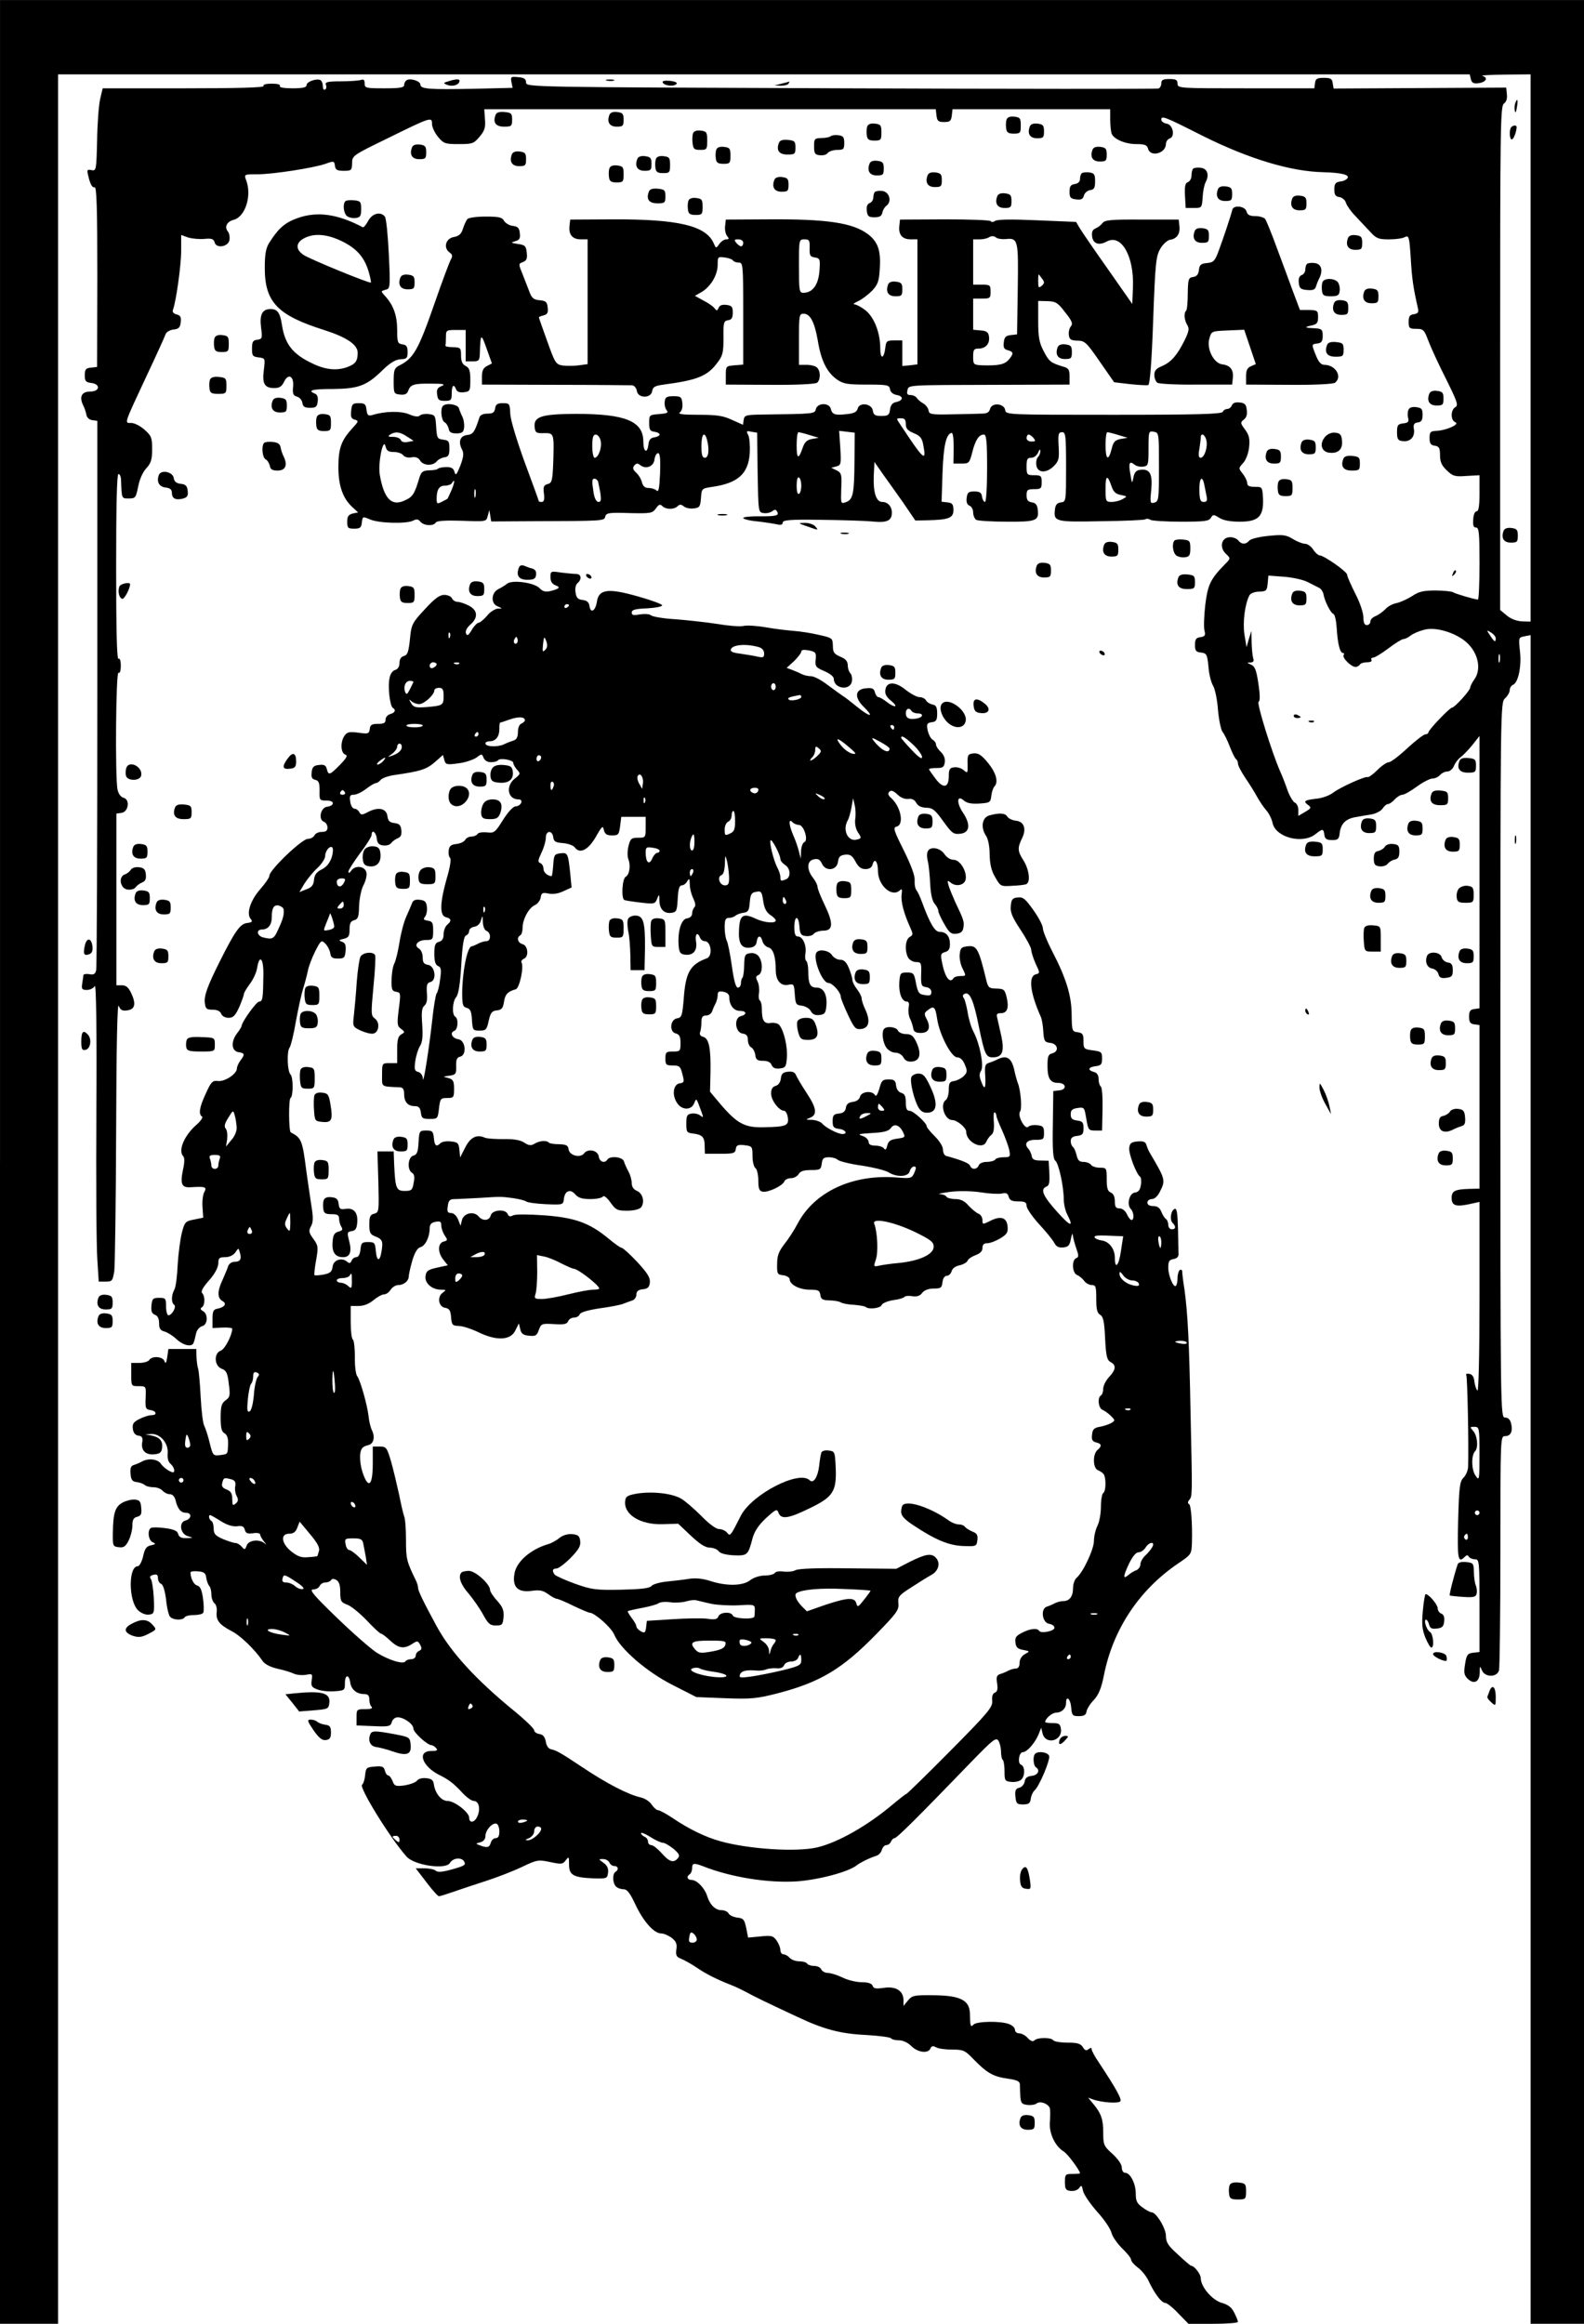 <?xml version="1.0" standalone="no"?>
<!DOCTYPE svg PUBLIC "-//W3C//DTD SVG 20010904//EN"
 "http://www.w3.org/TR/2001/REC-SVG-20010904/DTD/svg10.dtd">
<svg version="1.0" xmlns="http://www.w3.org/2000/svg"
 width="682pt" height="1000pt" viewBox="0 0 682 1000"
 preserveAspectRatio="xMidYMid meet">
<g transform="translate(0,1000) scale(0.1,-0.1)"
fill="#000000" stroke="none">
<path d="M0 5000 l0 -5000 125 0 125 0 0 3458 c0 1901 0 4079 0 4840 l0 1382
3039 0 3039 0 5 -21 c4 -16 12 -20 33 -17 32 4 43 24 17 31 -10 3 33 5 95 6
l112 1 0 -1177 0 -1178 -36 1 c-23 1 -48 10 -66 25 l-29 24 0 1083 c0 997 1
1085 16 1096 11 8 15 22 13 40 l-3 29 -372 -2 -371 -2 -4 23 c-2 19 -9 23 -38
23 -29 0 -36 -4 -38 -22 l-3 -23 -295 0 c-287 0 -294 0 -294 20 0 16 -7 20
-35 20 -28 0 -35 -4 -35 -19 0 -10 -6 -20 -12 -22 -7 -2 -623 -2 -1368 1
-1347 5 -1355 5 -1355 25 0 15 -8 21 -34 23 -31 3 -33 2 -29 -21 l5 -25 -166
-4 c-195 -4 -231 -1 -231 18 0 15 -43 29 -59 19 -6 -3 -11 -13 -11 -21 0 -11
-18 -14 -85 -14 -80 0 -85 1 -85 21 0 15 -4 19 -16 15 -9 -3 -47 -6 -86 -6
-58 0 -69 -3 -65 -15 4 -8 2 -17 -3 -20 -6 -4 -10 3 -10 14 0 11 -4 22 -10 26
-15 9 -60 -6 -60 -21 0 -10 -15 -14 -61 -14 -37 0 -58 4 -54 10 4 6 -10 10
-35 10 -25 0 -39 -4 -35 -10 4 -7 -113 -10 -343 -10 l-350 0 -11 -47 c-6 -27
-12 -107 -13 -179 -3 -127 -4 -130 -24 -126 -21 4 -21 2 -11 -37 7 -26 16 -40
24 -37 9 4 12 -81 12 -384 l-1 -389 -26 -3 c-23 -2 -27 -8 -27 -33 0 -25 4
-30 28 -33 41 -5 37 -37 -5 -37 -36 0 -48 -22 -30 -59 6 -11 12 -30 14 -41 2
-12 12 -21 25 -23 l22 -3 0 -1171 c0 -644 -2 -1181 -5 -1193 -4 -17 -11 -21
-30 -17 -13 2 -24 0 -25 -4 0 -5 -3 -21 -5 -36 -4 -24 -1 -28 20 -28 14 0 29
8 34 17 6 10 9 -189 7 -533 -2 -302 0 -592 4 -644 l6 -95 30 0 c28 0 30 3 37
45 3 25 7 297 8 605 1 356 5 552 11 537 7 -18 15 -23 36 -20 34 4 40 27 18 74
-12 25 -22 34 -40 34 l-24 0 0 369 0 370 22 3 c30 4 38 57 9 65 -12 3 -22 17
-26 35 -11 53 -7 510 4 503 6 -4 10 8 10 30 0 22 -4 34 -10 30 -7 -4 -10 130
-10 394 0 261 3 401 10 401 6 0 10 -10 11 -22 3 -86 2 -83 34 -83 28 0 30 3
40 52 6 31 20 62 35 78 20 22 25 37 25 82 0 49 -3 58 -33 84 -18 16 -43 29
-57 29 -30 0 -33 -10 65 200 43 91 80 173 83 182 3 9 18 18 34 20 22 2 29 9
31 31 3 22 -1 30 -18 34 -14 4 -19 11 -15 21 13 35 35 190 35 253 l0 68 30
-11 c17 -5 48 -8 70 -6 31 3 40 0 44 -15 7 -28 60 -19 64 11 2 13 -1 29 -7 36
-16 19 -4 43 25 50 50 13 79 104 54 170 -10 26 -9 26 47 26 68 0 241 27 294
45 36 13 38 13 41 -8 2 -18 10 -22 38 -22 33 0 35 2 36 33 0 32 3 34 151 106
191 94 193 94 193 62 0 -13 12 -38 26 -55 24 -29 31 -31 89 -31 59 0 65 2 90
32 22 26 26 40 23 75 l-3 43 972 0 972 0 3 -27 c3 -24 8 -28 33 -28 25 0 30 4
33 28 l3 27 340 0 339 0 0 -44 c0 -24 3 -52 6 -61 10 -24 58 -45 107 -45 36 0
46 -4 50 -20 10 -38 77 -20 77 21 0 9 7 20 16 23 25 9 14 60 -13 64 -13 2 -23
10 -23 17 0 19 13 14 179 -70 199 -99 378 -153 519 -156 76 -2 113 -11 104
-25 -4 -7 -18 -14 -32 -15 -20 -3 -25 -10 -25 -34 0 -23 5 -31 22 -33 12 -2
25 -13 28 -25 4 -12 22 -38 41 -57 18 -19 47 -50 63 -67 26 -29 36 -33 81 -33
28 0 59 4 69 10 17 8 19 1 25 -91 5 -88 11 -128 31 -216 4 -17 0 -22 -17 -25
-18 -2 -23 -9 -23 -33 0 -27 3 -30 33 -30 30 0 34 -4 52 -52 11 -29 45 -103
76 -164 48 -97 54 -113 40 -121 -21 -12 -21 -57 0 -65 21 -8 -38 -35 -81 -37
-26 -1 -30 -5 -30 -31 0 -23 5 -31 23 -33 18 -3 22 -10 22 -41 0 -28 7 -44 29
-65 26 -25 35 -28 85 -24 l56 3 0 -77 c0 -56 -4 -78 -12 -78 -8 0 -14 -15 -15
-35 -2 -26 1 -35 12 -35 13 0 15 -24 15 -155 0 -85 -3 -155 -7 -155 -16 1 -98
25 -108 32 -6 3 -40 7 -75 7 -52 0 -72 -5 -100 -24 -19 -12 -49 -26 -66 -30
-18 -3 -40 -15 -50 -27 -11 -11 -29 -24 -41 -29 -13 -5 -23 -15 -23 -24 0 -8
-7 -15 -15 -15 -10 0 -15 10 -15 34 0 19 -15 64 -35 102 -19 38 -35 74 -35 81
0 13 -100 83 -118 83 -6 0 -19 11 -28 25 -9 14 -25 25 -35 25 -10 0 -34 9 -53
21 -30 18 -44 19 -105 13 -40 -4 -76 -13 -82 -20 -15 -18 -34 -18 -49 2 -8 8
-25 14 -39 12 -34 -4 -41 -46 -12 -72 20 -19 20 -19 -7 -46 -61 -63 -72 -86
-83 -175 -5 -47 -7 -96 -3 -109 5 -20 2 -25 -18 -28 -18 -2 -23 -9 -23 -33 0
-25 4 -31 26 -33 24 -3 27 -8 32 -61 2 -32 12 -69 20 -82 8 -13 18 -60 21
-104 4 -44 13 -87 20 -95 7 -8 21 -37 31 -63 10 -26 22 -50 26 -53 5 -3 9 -12
9 -20 0 -9 15 -36 32 -62 18 -26 41 -63 51 -82 11 -19 28 -45 39 -57 11 -12
23 -36 27 -54 12 -62 128 -93 184 -49 32 25 35 25 39 -2 2 -18 10 -23 33 -23
26 0 30 4 33 30 5 41 26 62 70 69 20 4 52 9 70 12 18 4 39 15 45 25 7 11 17
19 23 19 6 0 19 9 29 20 10 11 25 20 33 20 8 0 36 16 62 35 26 19 57 35 68 35
11 0 25 7 32 15 7 8 21 15 31 15 11 0 23 10 29 24 5 13 18 30 29 38 11 8 34
32 51 53 l30 38 0 -586 0 -586 -22 -3 c-18 -2 -23 -10 -23 -33 0 -23 5 -31 23
-33 l22 -3 0 -352 0 -352 -44 -1 c-62 -2 -76 -9 -76 -39 0 -33 18 -39 75 -27
l45 10 0 -411 c0 -251 -4 -407 -9 -401 -5 5 -11 22 -13 39 -2 20 -9 31 -22 33
-10 2 -16 0 -13 -5 5 -8 11 -301 8 -395 -1 -16 -9 -36 -20 -47 -16 -16 -19
-39 -23 -185 -4 -166 -1 -185 29 -155 8 8 13 8 17 0 4 -6 16 -11 27 -11 18 0
19 -9 19 -199 l0 -200 -27 -3 c-24 -3 -29 -9 -35 -48 -6 -37 -5 -48 11 -64 27
-26 51 -14 52 26 0 30 1 31 9 11 13 -32 65 -32 74 -1 3 13 6 245 6 516 0 488
0 492 20 492 25 0 34 21 26 55 -4 16 -13 25 -26 25 -20 0 -20 12 -20 1538 0
1526 0 1539 20 1557 11 10 20 26 20 35 0 10 7 20 14 23 23 9 38 81 30 146 -6
57 -6 58 20 63 l26 5 0 -3633 0 -3634 115 0 115 0 0 5000 0 5000 -3410 0
-3410 0 0 -5000z m5631 2495 c19 -10 41 -21 49 -25 8 -4 16 -16 18 -26 5 -30
31 -82 43 -86 6 -2 12 -28 14 -58 4 -68 14 -110 27 -110 5 0 7 -4 3 -9 -7 -12
33 -51 51 -51 7 0 16 5 19 10 3 6 17 10 31 10 14 0 22 4 19 10 -3 6 0 10 7 10
7 0 37 18 66 40 29 22 58 40 65 40 6 0 21 7 32 16 11 8 36 19 57 24 54 15 152
-18 194 -66 41 -45 50 -107 23 -146 -11 -15 -19 -32 -19 -37 0 -12 -67 -86
-78 -86 -10 0 -102 -96 -102 -107 0 -4 -6 -8 -13 -8 -7 0 -42 -27 -78 -60 -35
-33 -71 -60 -79 -60 -9 0 -31 -15 -50 -34 -19 -19 -38 -32 -41 -30 -10 5 -115
-42 -149 -67 -15 -12 -48 -24 -72 -26 -52 -6 -58 -11 -36 -27 15 -11 14 -14
-13 -30 l-29 -17 0 26 c0 14 -7 28 -15 31 -7 3 -22 27 -31 52 -9 26 -23 63
-32 82 -36 82 -102 294 -93 300 7 3 6 32 -1 79 -9 59 -15 74 -32 81 -18 8 -19
9 -2 9 12 1 16 6 12 17 -3 9 -6 39 -7 67 l-1 52 -11 -35 -10 -35 -9 55 c-8 52
2 132 22 169 5 8 23 15 41 15 31 1 34 4 37 35 l3 34 68 -5 c38 -3 83 -13 102
-23z m809 -242 c0 -19 -6 -16 -24 12 -17 25 -16 25 4 13 11 -7 20 -18 20 -25z
m17 -100 c-3 -10 -5 -4 -5 12 0 17 2 24 5 18 2 -7 2 -21 0 -30z m-87 -3410 c0
-114 -1 -117 -17 -93 -18 25 -19 87 -2 105 15 15 10 67 -8 87 -15 17 -15 18 5
18 21 0 22 -4 22 -117z m0 -253 c0 -5 -4 -10 -10 -10 -5 0 -10 5 -10 10 0 6 5
10 10 10 6 0 10 -4 10 -10z m-50 -106 c0 -8 -5 -12 -10 -9 -6 4 -8 11 -5 16 9
14 15 11 15 -7z"/>
<path d="M5564 7446 c-12 -31 0 -51 31 -51 27 0 30 3 30 30 0 25 -4 30 -28 33
-17 2 -29 -2 -33 -12z"/>
<path d="M5570 6920 c0 -6 7 -10 15 -10 8 0 15 2 15 4 0 2 -7 6 -15 10 -8 3
-15 1 -15 -4z"/>
<path d="M5638 6893 c7 -3 16 -2 19 1 4 3 -2 6 -13 5 -11 0 -14 -3 -6 -6z"/>
<path d="M1930 9650 c-21 -6 -22 -8 -8 -14 22 -10 50 -4 56 12 4 13 -10 14
-48 2z"/>
<path d="M2613 9653 c9 -2 23 -2 30 0 6 3 -1 5 -18 5 -16 0 -22 -2 -12 -5z"/>
<path d="M2853 9646 c5 -15 47 -20 59 -8 6 6 -3 11 -26 14 -23 2 -35 0 -33 -6z"/>
<path d="M3365 9640 l-30 -8 27 -1 c15 0 30 4 33 9 3 6 5 9 3 9 -2 -1 -16 -5
-33 -9z"/>
<path d="M6524 9556 c-3 -8 -4 -23 -2 -33 3 -11 6 -6 9 15 6 34 2 42 -7 18z"/>
<path d="M2134 9506 c-13 -33 0 -51 36 -51 32 0 35 2 35 30 0 27 -4 30 -33 33
-22 2 -34 -2 -38 -12z"/>
<path d="M2624 9506 c-12 -31 0 -51 31 -51 27 0 30 3 30 30 0 25 -4 30 -28 33
-17 2 -29 -2 -33 -12z"/>
<path d="M4334 9486 c-3 -8 -4 -25 -2 -38 2 -18 9 -23 33 -23 28 0 30 3 30 35
0 31 -3 35 -28 38 -17 2 -29 -2 -33 -12z"/>
<path d="M3734 9456 c-3 -8 -4 -25 -2 -38 2 -18 9 -23 33 -23 28 0 30 3 30 35
0 31 -3 35 -28 38 -17 2 -29 -2 -33 -12z"/>
<path d="M4434 9456 c-12 -31 0 -51 31 -51 27 0 30 3 30 30 0 25 -4 30 -28 33
-17 2 -29 -2 -33 -12z"/>
<path d="M6507 9453 c-10 -10 -8 -53 2 -53 8 0 20 32 21 53 0 9 -14 9 -23 0z"/>
<path d="M2984 9427 c-3 -9 -4 -28 -2 -44 3 -24 7 -28 33 -28 28 0 30 2 30 40
0 36 -3 40 -28 43 -17 2 -29 -2 -33 -11z"/>
<path d="M3577 9414 c-4 -4 -22 -8 -40 -8 -30 -1 -32 -3 -32 -36 0 -30 4 -36
24 -38 14 -2 30 2 35 10 6 7 25 13 41 13 27 0 30 3 30 30 0 25 -5 31 -25 33
-14 2 -29 0 -33 -4z"/>
<path d="M3354 9386 c-13 -33 0 -51 36 -51 32 0 35 2 35 30 0 27 -4 30 -33 33
-22 2 -34 -2 -38 -12z"/>
<path d="M1774 9366 c-12 -31 0 -51 31 -51 27 0 30 3 30 30 0 25 -4 30 -28 33
-17 2 -29 -2 -33 -12z"/>
<path d="M3084 9356 c-3 -8 -4 -25 -2 -38 2 -18 9 -23 33 -23 28 0 30 3 30 35
0 31 -3 35 -28 38 -17 2 -29 -2 -33 -12z"/>
<path d="M4704 9356 c-12 -31 0 -51 31 -51 27 0 30 3 30 30 0 25 -4 30 -28 33
-17 2 -29 -2 -33 -12z"/>
<path d="M2204 9336 c-12 -31 0 -51 31 -51 27 0 30 3 30 30 0 25 -4 30 -28 33
-17 2 -29 -2 -33 -12z"/>
<path d="M2744 9316 c-12 -31 0 -51 31 -51 27 0 30 3 30 30 0 25 -4 30 -28 33
-17 2 -29 -2 -33 -12z"/>
<path d="M2824 9316 c-3 -8 -4 -25 -2 -38 2 -18 9 -23 33 -23 28 0 30 3 30 35
0 31 -3 35 -28 38 -17 2 -29 -2 -33 -12z"/>
<path d="M3744 9296 c-12 -31 0 -51 31 -51 27 0 30 3 30 30 0 25 -4 30 -28 33
-17 2 -29 -2 -33 -12z"/>
<path d="M2624 9276 c-3 -8 -4 -25 -2 -38 2 -18 9 -23 33 -23 28 0 30 3 30 35
0 31 -3 35 -28 38 -17 2 -29 -2 -33 -12z"/>
<path d="M5137 9274 c-4 -4 -7 -17 -7 -30 0 -12 -7 -25 -16 -28 -11 -4 -14
-18 -12 -58 l3 -53 35 0 c34 0 35 1 38 45 1 25 7 55 13 66 17 32 7 59 -21 62
-14 2 -29 0 -33 -4z"/>
<path d="M3994 9246 c-12 -31 0 -51 31 -51 27 0 30 3 30 30 0 25 -4 30 -28 33
-17 2 -29 -2 -33 -12z"/>
<path d="M4657 9254 c-4 -4 -7 -15 -7 -25 0 -11 -9 -19 -22 -21 -18 -2 -23
-10 -23 -33 0 -25 4 -30 28 -33 22 -3 30 1 34 17 3 11 15 21 27 23 17 2 21 10
21 38 0 30 -4 35 -25 38 -14 2 -29 0 -33 -4z"/>
<path d="M3334 9226 c-12 -31 0 -51 31 -51 27 0 30 3 30 30 0 25 -4 30 -28 33
-17 2 -29 -2 -33 -12z"/>
<path d="M5244 9186 c-12 -31 0 -51 31 -51 27 0 30 3 30 30 0 25 -4 30 -28 33
-17 2 -29 -2 -33 -12z"/>
<path d="M2794 9176 c-13 -33 0 -51 36 -51 32 0 35 2 35 30 0 27 -4 30 -33 33
-22 2 -34 -2 -38 -12z"/>
<path d="M3767 9174 c-4 -4 -7 -15 -7 -25 0 -9 -7 -20 -16 -23 -10 -4 -14 -15
-12 -33 3 -24 8 -28 33 -28 22 0 31 5 34 20 2 11 10 24 18 30 24 18 12 59 -17
63 -14 2 -29 0 -33 -4z"/>
<path d="M4294 9156 c-12 -31 0 -51 31 -51 27 0 30 3 30 30 0 25 -4 30 -28 33
-17 2 -29 -2 -33 -12z"/>
<path d="M5564 9146 c-12 -31 0 -51 31 -51 27 0 30 3 30 30 0 25 -4 30 -28 33
-17 2 -29 -2 -33 -12z"/>
<path d="M2964 9136 c-3 -8 -4 -25 -2 -38 2 -18 9 -23 33 -23 28 0 30 3 30 35
0 31 -3 35 -28 38 -17 2 -29 -2 -33 -12z"/>
<path d="M1487 9134 c-12 -12 -8 -51 7 -64 8 -6 25 -10 38 -8 19 2 23 9 23 38
0 32 -3 35 -30 38 -17 2 -34 0 -38 -4z"/>
<path d="M5306 9098 c-6 -25 -39 -124 -58 -175 -17 -46 -22 -52 -51 -55 -26
-2 -33 -8 -35 -30 -2 -19 -10 -28 -25 -30 -20 -3 -22 -9 -23 -70 0 -37 -3 -71
-7 -75 -11 -10 -8 -41 5 -62 9 -15 7 -27 -11 -64 -32 -65 -58 -95 -97 -112
-25 -10 -34 -20 -34 -38 0 -14 6 -29 13 -34 6 -5 82 -9 167 -8 l155 0 3 28 c4
35 -11 55 -45 59 -37 4 -69 67 -56 111 9 32 9 32 80 35 l70 3 25 -74 25 -74
-21 -9 c-16 -7 -21 -18 -21 -44 l0 -35 185 -1 c107 -1 190 3 198 9 33 26 2 77
-46 77 -14 0 -25 12 -36 40 -20 50 -20 48 7 52 17 2 22 10 22 33 0 26 -4 30
-30 32 -48 2 -52 5 -20 12 25 5 30 11 30 36 0 28 -3 30 -39 31 l-39 0 -32 85
c-17 46 -48 131 -70 189 -21 58 -43 111 -48 118 -5 6 -24 12 -42 12 -24 0 -34
5 -38 20 -6 23 -55 29 -61 8z"/>
<path d="M1280 9061 c-53 -19 -81 -43 -121 -106 -14 -23 -19 -48 -19 -108 0
-147 55 -204 255 -267 97 -31 145 -63 145 -98 0 -35 -9 -48 -43 -61 -45 -17
-94 -13 -150 14 -86 40 -120 83 -133 166 -8 53 -19 69 -49 69 -36 0 -48 -24
-41 -79 6 -46 5 -50 -16 -53 -19 -2 -23 -9 -23 -38 0 -31 3 -35 29 -38 28 -4
28 -4 22 -54 -8 -59 3 -78 45 -78 22 0 32 7 41 25 18 40 44 28 40 -18 -3 -32
0 -39 17 -44 11 -3 21 -15 23 -27 2 -16 10 -21 33 -21 25 0 30 4 33 28 2 18
-2 29 -12 33 -35 14 -11 20 77 20 110 1 146 14 214 81 34 33 57 46 78 47 26 1
30 5 30 31 0 23 -5 31 -22 33 -21 3 -23 9 -23 63 0 61 -16 106 -52 145 -19 21
-19 21 2 27 20 5 21 9 14 154 -4 81 -11 154 -17 161 -18 23 -55 14 -72 -19 -9
-16 -19 -29 -23 -27 -108 57 -196 70 -282 39z m196 -101 c63 -32 95 -70 113
-135 6 -22 9 -40 8 -41 -5 -5 -264 101 -290 119 -35 23 -34 52 1 71 44 24 102
19 168 -14z"/>
<path d="M2012 9057 c-5 -7 -14 -25 -19 -42 -7 -22 -17 -31 -39 -35 -35 -6
-46 -46 -19 -66 14 -10 15 -16 4 -35 -6 -13 -36 -92 -65 -176 -73 -210 -93
-246 -157 -277 -19 -10 -22 -20 -22 -66 0 -53 1 -55 28 -58 19 -2 29 2 34 15
10 28 23 33 98 32 53 0 65 -2 47 -10 -18 -7 -23 -15 -20 -36 3 -24 8 -28 33
-28 27 0 30 3 30 33 0 34 9 42 19 16 4 -10 15 -14 33 -12 26 3 28 6 28 53 0
39 -4 52 -20 60 -14 7 -20 20 -20 45 0 33 -2 35 -35 36 -19 0 -34 3 -32 7 1 4
2 21 2 37 0 29 2 30 43 30 l42 0 0 -67 0 -68 30 0 c27 0 30 3 31 35 3 89 5 89
33 9 l19 -53 -21 -11 c-16 -8 -22 -20 -22 -45 l0 -35 315 -1 c173 0 323 -2
332 -2 9 -1 18 -12 20 -24 4 -33 62 -33 66 -1 3 18 12 23 50 28 143 19 187 36
229 92 25 32 28 45 28 109 -1 66 1 73 20 76 15 2 20 10 20 33 0 25 -4 30 -28
33 -18 2 -29 -2 -33 -13 -6 -13 -8 -14 -18 -1 -6 8 -28 23 -48 33 l-36 20 30
17 c39 24 68 73 68 117 0 34 1 35 30 31 17 -2 33 -8 36 -13 3 -5 14 -9 25 -9
18 0 19 -9 19 -219 l0 -220 -37 -3 c-37 -3 -38 -4 -38 -43 l0 -40 190 -1 c112
-1 195 3 203 9 15 12 16 49 0 65 -7 7 -27 12 -45 12 l-33 0 0 110 c0 103 1
110 20 110 28 0 47 -35 61 -115 14 -87 39 -136 81 -167 29 -20 44 -23 130 -23
90 0 97 -2 100 -20 2 -13 13 -22 30 -25 31 -6 26 -25 -7 -31 -13 -3 -21 -14
-23 -32 -3 -23 -8 -27 -37 -27 -27 0 -34 4 -37 23 -4 30 -57 38 -65 9 -4 -15
-16 -21 -46 -24 -52 -6 -64 -2 -70 23 -7 27 -57 26 -64 -1 -6 -21 -1 -21 -233
-24 -69 -1 -75 -3 -78 -23 l-3 -21 -47 21 c-38 18 -66 22 -143 22 -69 0 -92 3
-82 10 9 7 13 23 11 40 -3 27 -7 30 -38 30 -29 0 -36 -4 -38 -23 -2 -13 2 -29
8 -37 9 -11 4 -14 -32 -17 -42 -3 -43 -4 -43 -38 0 -29 4 -36 23 -38 12 -2 22
-7 22 -12 0 -5 -10 -10 -22 -12 -17 -2 -24 -11 -26 -30 -5 -43 -22 -33 -22 11
0 89 -77 120 -292 120 -149 -1 -181 -12 -176 -58 3 -23 7 -26 40 -25 44 1 44
-1 40 -128 -3 -77 -6 -87 -24 -91 -17 -5 -20 -12 -16 -41 3 -25 0 -36 -9 -36
-7 0 -13 1 -13 3 0 2 -27 77 -61 168 -35 97 -61 182 -62 209 -2 43 -3 45 -32
45 -23 0 -31 -5 -33 -22 -3 -18 -10 -23 -33 -23 -19 0 -32 -6 -35 -17 -20 -62
-27 -72 -52 -75 -31 -3 -40 -29 -23 -62 9 -16 7 -32 -7 -70 -16 -39 -20 -45
-25 -27 -4 15 -13 21 -34 21 -16 0 -33 -3 -37 -7 -3 -4 -21 -7 -38 -7 -27 -1
-34 -6 -42 -31 -21 -71 -29 -83 -62 -98 -58 -28 -91 6 -109 111 -8 50 15 163
25 121 5 -19 12 -24 35 -24 17 0 35 -6 41 -14 6 -8 21 -12 36 -9 17 3 29 -1
37 -14 13 -22 54 -24 71 -4 6 8 21 16 33 18 18 2 22 10 22 38 0 31 -3 35 -27
38 -25 3 -27 7 -30 55 -3 49 -5 52 -32 55 -16 2 -33 -1 -38 -6 -7 -7 -23 -5
-46 5 -36 15 -103 14 -159 -3 -18 -5 -22 -1 -25 23 -3 24 -7 28 -33 28 -27 0
-30 -4 -33 -33 -3 -26 1 -35 16 -38 17 -5 16 -8 -10 -36 -48 -52 -61 -86 -61
-168 0 -81 19 -136 63 -175 l22 -20 -24 -5 c-18 -5 -23 -13 -23 -35 0 -27 3
-30 30 -30 25 0 31 4 33 27 3 26 4 26 37 12 39 -16 157 -19 185 -4 13 7 21 6
30 -5 15 -18 56 -20 66 -4 4 8 42 10 112 8 106 -4 106 -4 112 21 l7 25 4 -25
4 -24 165 1 c324 1 321 1 326 20 4 16 17 18 104 15 92 -2 99 -1 114 20 12 17
18 20 28 10 15 -15 50 -16 66 0 8 8 15 8 26 -1 8 -7 27 -11 43 -9 25 3 28 7
31 44 3 42 3 42 50 49 109 16 154 56 160 144 2 32 -1 67 -6 78 -10 18 -8 20
13 15 l25 -4 2 -172 c3 -170 3 -171 26 -174 13 -2 29 2 37 8 10 8 15 8 20 0
12 -19 -1 -22 -75 -22 -38 1 -70 -3 -70 -7 0 -5 28 -12 63 -15 34 -4 72 -10
85 -13 14 -3 22 -1 22 8 0 11 31 14 162 12 90 -1 190 -4 222 -7 65 -7 86 3 86
38 0 27 -18 46 -42 46 -26 0 -39 43 -36 113 l3 59 34 -49 c19 -26 59 -83 89
-125 l53 -78 52 1 c92 2 112 10 112 44 0 25 -5 31 -26 33 l-25 3 4 122 c4 117
15 167 38 174 7 2 10 -20 10 -64 l-1 -68 34 0 c33 0 35 2 47 48 13 53 29 77
50 77 11 0 14 -29 14 -145 0 -83 -4 -145 -9 -145 -5 0 -11 10 -13 23 -2 17
-10 22 -33 22 -25 0 -30 -4 -33 -28 -2 -18 2 -29 12 -33 9 -3 16 -17 16 -29 0
-13 6 -27 13 -32 6 -4 65 -8 130 -8 129 -1 141 4 135 52 -2 20 -9 29 -25 31
-17 3 -23 10 -23 30 0 24 4 27 33 27 29 0 32 3 32 30 0 27 -3 30 -32 30 -31 0
-33 2 -33 37 0 32 3 38 20 38 12 0 24 10 30 23 5 13 9 16 9 7 1 -9 -4 -21 -10
-27 -6 -6 -9 -21 -7 -34 4 -35 43 -37 75 -5 22 22 24 32 21 86 -3 52 -1 60 15
60 15 0 17 -14 17 -149 0 -148 0 -150 -22 -153 -17 -2 -24 -11 -26 -31 -6 -52
2 -54 198 -50 100 1 186 5 191 8 5 4 15 3 22 -2 6 -4 65 -8 131 -8 101 0 120
2 129 16 10 16 12 16 36 1 17 -11 46 -17 89 -17 81 0 103 23 100 100 -3 49 -3
50 -35 50 -24 0 -33 4 -33 16 0 9 -9 27 -19 40 -19 24 -19 24 1 46 12 13 23
41 26 68 4 38 0 52 -17 76 -21 28 -21 31 -6 43 11 8 16 22 13 41 -2 24 -8 31
-31 33 -18 2 -29 -2 -33 -12 -3 -9 -13 -16 -20 -16 -8 0 -17 -6 -19 -12 -4
-10 -107 -13 -470 -13 -457 0 -464 0 -467 20 -4 29 -57 34 -65 6 -4 -16 -14
-21 -37 -21 -17 -1 -75 -2 -128 -3 -89 -2 -98 0 -100 17 -2 10 -12 24 -23 30
-11 6 -24 17 -28 24 -4 6 -16 12 -27 12 -13 0 -17 5 -13 20 6 24 -11 23 398
24 l300 1 0 35 c0 30 -4 36 -30 43 -52 16 -59 22 -82 67 -19 36 -23 61 -23
130 l0 85 40 -1 c36 -1 45 -7 76 -48 30 -37 34 -49 25 -60 -7 -8 -11 -25 -9
-38 2 -19 9 -23 37 -24 31 0 39 -7 96 -90 l62 -89 68 -8 c38 -4 74 -6 79 -4 7
2 15 104 21 278 9 247 12 277 31 309 11 19 30 36 41 38 30 4 45 26 41 59 l-3
28 -158 0 c-134 1 -161 -2 -170 -15 -7 -9 -20 -19 -30 -23 -13 -5 -17 -15 -15
-34 4 -32 29 -41 64 -22 62 33 117 -64 112 -196 l-3 -73 -105 150 c-58 82
-112 161 -121 176 l-16 27 -168 7 c-112 5 -172 4 -181 -3 -7 -5 -15 -6 -18 -1
-3 5 -92 8 -198 8 l-193 -1 -3 -28 c-4 -37 13 -57 49 -57 l29 0 0 -269 0 -269
-32 -4 -33 -3 0 55 0 55 -35 0 c-31 0 -35 -3 -38 -30 -6 -51 -22 -53 -22 -4 0
68 -27 135 -64 164 -18 14 -39 25 -47 25 -8 1 0 7 16 14 17 8 43 28 60 45 25
27 30 41 33 96 5 77 -8 115 -52 148 -65 48 -175 65 -431 63 l-180 -1 -3 -28
c-2 -16 2 -35 9 -43 9 -11 8 -14 -4 -14 -9 0 -22 -9 -30 -20 -14 -20 -14 -20
-25 5 -34 74 -153 102 -432 101 l-185 -1 -3 -28 c-4 -37 13 -57 49 -57 l29 0
0 -269 0 -268 -37 -5 c-21 -3 -52 -3 -70 -1 -30 5 -33 10 -67 105 -20 55 -36
101 -36 103 0 1 9 5 21 8 16 4 20 12 17 34 -2 23 -8 29 -35 31 -25 2 -34 10
-43 35 -7 18 -20 52 -30 77 -18 44 -18 45 1 52 16 6 20 15 17 40 -3 29 -7 34
-38 38 -31 5 -32 6 -12 12 19 5 23 12 20 35 -2 22 -9 29 -31 31 -15 2 -31 12
-37 22 -8 15 -22 18 -79 18 -41 0 -74 -5 -79 -11z m2316 -86 c56 6 57 -1 54
-215 l-3 -195 -27 -3 c-21 -2 -28 -9 -30 -31 -3 -22 1 -30 17 -34 26 -7 26
-15 4 -41 -18 -21 -45 -26 -115 -24 -36 2 -38 3 -38 37 0 30 3 35 24 35 30 0
49 22 44 52 -2 18 -10 24 -35 26 l-33 3 0 67 0 67 37 0 c36 0 38 2 38 30 0 28
-2 30 -38 30 l-37 0 0 98 0 97 28 0 c15 0 34 4 42 10 9 5 19 5 27 -1 6 -6 25
-9 41 -8z m-1128 -16 c0 -8 -4 -15 -9 -15 -5 0 -14 7 -21 15 -10 13 -9 15 9
15 12 0 21 -6 21 -15z m286 -22 c-1 -33 2 -38 23 -41 22 -4 23 -7 19 -60 -5
-59 -30 -92 -69 -92 -18 0 -19 9 -19 115 0 114 0 115 24 115 20 0 23 -4 22
-37z m1002 -134 c10 -13 9 -19 -3 -29 -13 -11 -15 -8 -15 20 0 19 1 31 3 29 1
-2 8 -11 15 -20z m-588 -624 c0 -19 8 -28 34 -39 28 -11 36 -22 41 -50 15 -77
3 -67 -98 86 -19 28 -19 28 2 28 16 0 21 -6 21 -25z m-221 -159 c-1 -141 -6
-166 -37 -177 -22 -8 -22 -7 -20 58 3 61 1 68 -20 79 l-23 11 22 6 c20 5 21
10 17 79 l-5 74 34 -4 33 -4 -1 -122z m1311 -26 c0 -138 -1 -148 -20 -153 -18
-5 -19 -1 -13 57 6 68 -7 90 -49 84 -16 -2 -24 -11 -28 -33 -6 -28 -6 -28 -13
14 -9 49 -4 59 17 42 8 -7 25 -11 38 -9 22 3 23 7 23 79 0 73 1 75 23 71 22
-4 22 -7 22 -152z m-3237 131 l28 -18 -25 -5 c-15 -3 -27 0 -30 8 -3 8 -18 14
-33 14 -22 0 -25 2 -13 10 22 14 42 12 73 -9z m1732 7 l40 -12 -29 -5 c-22 -4
-32 -14 -40 -38 -18 -52 -26 -49 -26 10 0 32 3 57 8 57 4 0 25 -5 47 -12z
m1330 0 l40 -12 -30 -5 c-25 -5 -32 -13 -39 -44 -14 -54 -26 -45 -26 18 0 30
3 55 8 55 4 0 25 -5 47 -12z m-2229 -24 c7 -28 -9 -74 -26 -74 -5 0 -10 23
-10 50 0 37 4 50 15 50 8 0 18 -12 21 -26z m458 4 c11 -42 7 -78 -9 -78 -11 0
-15 12 -15 50 0 52 13 67 24 28z m1406 7 c10 -13 9 -15 -9 -15 -12 0 -21 6
-21 15 0 8 4 15 9 15 5 0 14 -7 21 -15z m744 -9 c7 -29 -8 -76 -25 -76 -8 0
-10 12 -5 38 3 20 6 43 6 50 0 21 18 13 24 -12z m-2352 -142 c-3 -64 -6 -84
-15 -75 -6 6 -21 11 -34 11 -16 0 -24 7 -29 24 -3 14 -14 32 -25 42 -14 13
-16 20 -8 31 9 10 15 10 25 2 24 -20 59 -7 62 24 2 15 9 27 15 27 9 0 11 -25
9 -86z m608 -54 c0 -16 -4 -32 -10 -35 -6 -4 -10 10 -10 35 0 25 4 39 10 35 6
-3 10 -19 10 -35z m1336 -3 c8 -24 18 -33 40 -37 28 -6 29 -6 7 -18 -12 -7
-33 -12 -47 -12 -25 0 -26 3 -26 57 0 59 8 62 26 10z m-2211 21 c2 -7 6 -30
10 -50 4 -29 3 -38 -8 -38 -9 0 -17 15 -21 38 -8 52 -8 62 4 62 6 0 12 -6 15
-12z m2610 -13 c3 -14 7 -36 10 -50 4 -19 1 -25 -12 -25 -15 0 -18 9 -19 50
-1 52 12 68 21 25z m-3240 -22 c-9 -20 -17 -38 -18 -39 -1 -1 -12 -7 -24 -13
-21 -11 -23 -9 -23 13 0 39 11 56 35 56 13 0 27 5 30 10 14 23 14 7 0 -27z
m102 -30 c-3 -10 -5 -4 -5 12 0 17 2 24 5 18 2 -7 2 -21 0 -30z"/>
<path d="M5144 9006 c-12 -31 0 -51 31 -51 27 0 30 3 30 30 0 25 -4 30 -28 33
-17 2 -29 -2 -33 -12z"/>
<path d="M5804 8976 c-12 -31 0 -51 31 -51 27 0 30 3 30 30 0 25 -4 30 -28 33
-17 2 -29 -2 -33 -12z"/>
<path d="M5627 8864 c-4 -4 -7 -15 -7 -25 0 -9 -7 -20 -16 -23 -10 -4 -14 -15
-12 -33 2 -23 8 -29 36 -31 24 -2 34 1 38 15 3 10 10 28 16 39 15 33 6 59 -22
62 -14 2 -29 0 -33 -4z"/>
<path d="M1724 8806 c-12 -31 0 -51 31 -51 27 0 30 3 30 30 0 25 -4 30 -28 33
-17 2 -29 -2 -33 -12z"/>
<path d="M5694 8786 c-3 -8 -4 -25 -2 -38 2 -19 9 -23 38 -23 29 0 36 4 38 23
2 13 -2 30 -8 38 -16 18 -59 18 -66 0z"/>
<path d="M3824 8776 c-12 -31 0 -51 31 -51 27 0 30 3 30 30 0 25 -4 30 -28 33
-17 2 -29 -2 -33 -12z"/>
<path d="M5874 8746 c-12 -31 0 -51 31 -51 27 0 30 3 30 30 0 25 -4 30 -28 33
-17 2 -29 -2 -33 -12z"/>
<path d="M5744 8696 c-12 -31 0 -51 31 -51 27 0 30 3 30 30 0 25 -4 30 -28 33
-17 2 -29 -2 -33 -12z"/>
<path d="M924 8546 c-3 -8 -4 -25 -2 -38 2 -18 9 -23 33 -23 28 0 30 3 30 35
0 31 -3 35 -28 38 -17 2 -29 -2 -33 -12z"/>
<path d="M5714 8516 c-13 -33 0 -51 36 -51 32 0 35 2 35 30 0 27 -4 30 -33 33
-22 2 -34 -2 -38 -12z"/>
<path d="M4554 8506 c-12 -31 0 -51 31 -51 27 0 30 3 30 30 0 25 -4 30 -28 33
-17 2 -29 -2 -33 -12z"/>
<path d="M904 8366 c-3 -8 -4 -25 -2 -38 2 -19 9 -23 38 -23 33 0 35 2 35 35
0 32 -3 35 -33 38 -21 2 -34 -2 -38 -12z"/>
<path d="M6154 8306 c-12 -31 0 -51 31 -51 27 0 30 3 30 30 0 25 -4 30 -28 33
-17 2 -29 -2 -33 -12z"/>
<path d="M1174 8276 c-12 -31 0 -51 31 -51 27 0 30 3 30 30 0 25 -4 30 -28 33
-17 2 -29 -2 -33 -12z"/>
<path d="M1907 8253 c-12 -12 -7 -62 7 -70 8 -4 15 -17 18 -28 2 -15 11 -20
33 -20 24 0 31 5 33 24 2 13 -1 33 -6 45 -6 12 -13 29 -16 39 -5 17 -55 25
-69 10z"/>
<path d="M6064 8236 c-4 -9 -4 -25 -1 -36 4 -15 -1 -20 -22 -22 -23 -3 -26 -8
-26 -38 0 -29 4 -36 23 -38 33 -5 54 17 50 49 -4 22 0 29 16 31 16 2 21 10 21
33 0 25 -4 30 -28 33 -18 2 -29 -2 -33 -12z"/>
<path d="M1364 8206 c-3 -8 -4 -25 -2 -38 2 -18 9 -23 33 -23 28 0 30 3 30 35
0 31 -3 35 -28 38 -17 2 -29 -2 -33 -12z"/>
<path d="M5706 8121 c-26 -29 -18 -65 17 -69 39 -5 59 15 55 52 -2 25 -8 32
-29 34 -15 2 -32 -5 -43 -17z"/>
<path d="M5604 8096 c-12 -31 0 -51 31 -51 27 0 30 3 30 30 0 25 -4 30 -28 33
-17 2 -29 -2 -33 -12z"/>
<path d="M1137 8094 c-12 -13 -8 -63 7 -71 8 -4 15 -17 18 -28 2 -15 11 -20
33 -20 34 0 44 23 27 59 -6 11 -12 30 -14 41 -2 14 -12 21 -33 23 -17 2 -34 0
-38 -4z"/>
<path d="M5454 8056 c-12 -31 0 -51 31 -51 27 0 30 3 30 30 0 25 -4 30 -28 33
-17 2 -29 -2 -33 -12z"/>
<path d="M5784 8026 c-13 -33 0 -51 36 -51 32 0 35 2 35 30 0 27 -4 30 -33 33
-22 2 -34 -2 -38 -12z"/>
<path d="M684 7956 c-11 -29 1 -51 29 -54 19 -2 27 -9 27 -22 0 -25 15 -33 46
-26 20 5 25 12 22 34 -2 21 -9 28 -30 30 -19 2 -28 10 -30 25 -4 27 -55 37
-64 13z"/>
<path d="M5504 7926 c-3 -8 -4 -25 -2 -38 2 -18 9 -23 33 -23 28 0 30 3 30 35
0 31 -3 35 -28 38 -17 2 -29 -2 -33 -12z"/>
<path d="M3093 7783 c9 -2 25 -2 35 0 9 3 1 5 -18 5 -19 0 -27 -2 -17 -5z"/>
<path d="M3475 7735 c50 -18 50 -18 35 0 -7 8 -27 15 -44 15 -31 -1 -31 -1 9
-15z"/>
<path d="M6474 7716 c-12 -31 0 -51 31 -51 27 0 30 3 30 30 0 25 -4 30 -28 33
-17 2 -29 -2 -33 -12z"/>
<path d="M3623 7703 c9 -2 23 -2 30 0 6 3 -1 5 -18 5 -16 0 -22 -2 -12 -5z"/>
<path d="M5057 7674 c-12 -12 -8 -51 7 -64 8 -6 25 -10 38 -8 19 2 23 9 23 38
0 32 -3 35 -30 38 -17 2 -34 0 -38 -4z"/>
<path d="M4754 7656 c-12 -31 0 -51 31 -51 27 0 30 3 30 30 0 25 -4 30 -28 33
-17 2 -29 -2 -33 -12z"/>
<path d="M4464 7566 c-12 -31 0 -51 31 -51 27 0 30 3 30 30 0 25 -4 30 -28 33
-17 2 -29 -2 -33 -12z"/>
<path d="M2234 7557 c-13 -34 0 -52 36 -52 28 0 36 4 38 21 2 14 -3 23 -15 27
-10 2 -26 8 -35 12 -12 5 -20 2 -24 -8z"/>
<path d="M6256 7533 c-6 -14 -5 -15 5 -6 7 7 10 15 7 18 -3 3 -9 -2 -12 -12z"/>
<path d="M2370 7516 c0 -18 7 -29 22 -35 23 -8 17 -15 -24 -25 -20 -4 -32 -1
-45 13 -23 24 -118 37 -140 19 -8 -7 -25 -17 -37 -23 -31 -15 -34 -62 -4 -74
22 -10 23 -10 1 -10 -11 -1 -33 -14 -46 -31 -14 -16 -31 -30 -37 -30 -5 0 -19
-14 -29 -31 -14 -24 -20 -27 -25 -14 -3 9 4 24 19 37 35 30 32 63 -7 82 -17 9
-39 16 -48 16 -10 0 -20 7 -24 15 -3 8 -18 15 -33 15 -20 0 -41 -15 -84 -62
-55 -59 -58 -65 -64 -129 -6 -54 -10 -68 -26 -72 -12 -3 -19 -14 -19 -30 0
-16 -7 -26 -18 -30 -11 -2 -22 -17 -25 -36 -8 -37 2 -119 14 -127 15 -9 10
-21 -11 -27 -11 -3 -20 -13 -20 -24 0 -14 -7 -18 -32 -18 -27 0 -34 -4 -36
-22 -3 -21 -7 -22 -49 -16 -38 5 -48 3 -59 -12 -19 -26 -18 -74 2 -82 12 -4 8
-13 -22 -44 -44 -45 -50 -47 -57 -18 -4 16 -12 20 -34 17 -22 -2 -29 -9 -31
-31 -3 -21 1 -30 16 -33 15 -4 18 -14 18 -47 -1 -41 0 -42 30 -42 36 0 36 -22
1 -27 -27 -4 -37 -55 -13 -64 9 -3 16 -15 16 -25 0 -14 -7 -19 -25 -19 -14 0
-28 -7 -31 -15 -4 -8 -17 -15 -29 -15 -25 0 -165 -134 -165 -158 0 -8 -18 -34
-40 -59 -42 -48 -60 -104 -41 -127 10 -12 7 -15 -15 -18 -30 -3 -53 -36 -119
-168 -52 -104 -67 -145 -63 -176 3 -25 7 -29 33 -29 19 0 33 -6 37 -17 4 -11
18 -18 32 -18 20 0 29 9 46 46 11 26 20 51 20 56 0 5 11 24 25 43 14 18 29 49
32 69 10 61 28 43 27 -27 -1 -102 -3 -117 -18 -117 -12 0 -76 -89 -76 -106 0
-2 -9 -18 -21 -33 -26 -36 -22 -75 9 -79 26 -4 27 -10 7 -36 -8 -11 -15 -26
-15 -34 0 -23 -51 -57 -81 -54 -24 3 -30 -3 -53 -54 -28 -60 -32 -89 -16 -99
5 -3 -6 -20 -25 -36 -53 -47 -79 -111 -56 -135 6 -5 6 -27 -1 -57 -13 -63 -6
-79 34 -76 63 4 70 1 57 -22 -6 -12 -9 -41 -7 -65 l3 -44 -39 -8 c-37 -7 -41
-10 -53 -57 -7 -28 -15 -89 -18 -137 -2 -48 -8 -96 -14 -107 -14 -25 -14 -58
-1 -66 11 -7 -9 -45 -25 -45 -5 0 -10 17 -10 37 0 36 -2 38 -30 38 -27 0 -30
-4 -33 -33 -2 -24 1 -34 15 -40 12 -4 18 -17 18 -37 0 -22 5 -30 23 -35 12 -3
35 -17 51 -32 31 -29 69 -37 75 -15 3 6 7 24 10 38 3 15 15 29 26 32 25 6 27
52 4 65 -11 6 -13 11 -5 16 14 9 15 48 1 62 -6 6 4 25 30 54 25 28 39 55 40
73 0 23 4 27 29 27 19 0 35 8 44 20 14 21 14 21 20 -1 8 -28 1 -39 -24 -39
-11 0 -22 -8 -26 -17 -3 -10 -14 -36 -24 -59 -24 -50 -24 -80 -1 -93 20 -11 9
-27 -23 -33 -16 -3 -20 -11 -20 -43 l0 -40 43 2 c23 1 42 -1 42 -5 -1 -28 -31
-87 -49 -94 -31 -11 -29 -65 3 -78 20 -7 26 -18 31 -65 7 -50 5 -58 -14 -71
-17 -13 -21 -25 -21 -74 0 -45 4 -61 17 -68 11 -7 16 -21 15 -47 -2 -45 0 -42
-36 -47 -28 -3 -30 -1 -43 52 -7 30 -18 63 -23 73 -6 9 -13 65 -16 125 -3 59
-8 114 -11 122 -3 8 -6 31 -7 50 l-1 35 -60 0 -60 0 -5 -35 c-4 -26 -7 -31
-12 -17 -8 20 -53 23 -65 5 -4 -7 -24 -13 -43 -13 l-35 0 0 -50 c0 -50 0 -50
32 -50 32 0 32 0 30 -50 -2 -45 0 -50 21 -53 26 -4 30 -22 4 -22 -11 0 -33 -7
-51 -16 -26 -13 -32 -21 -29 -43 2 -17 10 -27 24 -29 16 -2 20 -9 16 -31 -5
-34 17 -54 55 -49 22 2 29 9 31 29 3 29 -11 45 -48 52 l-25 4 26 2 c39 2 74
-39 71 -82 -2 -21 2 -38 12 -46 9 -8 16 -20 16 -28 0 -11 -4 -12 -23 -2 -12 7
-28 20 -35 31 -14 19 -52 24 -80 9 -9 -5 -25 -12 -35 -15 -14 -4 -17 -14 -15
-38 2 -27 8 -34 28 -36 14 -2 29 -8 34 -13 6 -5 22 -9 37 -9 15 0 32 -7 39
-15 7 -8 21 -15 31 -15 12 0 21 -10 25 -27 9 -37 23 -53 45 -53 26 0 24 -26
-2 -33 -31 -8 -23 -59 11 -68 23 -7 23 -7 -6 -8 -23 -1 -33 4 -37 18 -3 13
-18 20 -56 25 -28 4 -56 4 -61 1 -17 -10 -11 -55 8 -62 14 -6 13 -8 -8 -13
-20 -4 -27 -15 -34 -48 -6 -24 -16 -42 -23 -42 -41 0 -40 -151 2 -190 14 -13
33 -20 47 -18 22 3 23 6 20 73 -2 38 -8 75 -13 81 -6 8 -3 13 11 17 15 4 20 0
20 -14 0 -11 6 -22 14 -25 8 -3 16 -29 21 -67 3 -34 11 -67 17 -74 12 -15 54
-17 63 -3 3 6 21 10 40 10 19 0 37 4 40 10 3 5 3 33 -1 61 -5 37 -12 53 -25
56 -15 4 -28 30 -29 56 0 5 15 7 33 5 26 -2 33 -8 35 -28 2 -14 8 -29 13 -35
5 -5 9 -21 9 -36 0 -15 6 -32 13 -38 8 -6 12 -23 10 -38 -4 -35 11 -54 62 -81
39 -19 102 -80 135 -129 9 -14 34 -27 65 -34 28 -6 60 -16 72 -22 12 -5 35 -7
51 -4 27 5 28 4 24 -23 -4 -25 0 -31 24 -40 15 -6 48 -10 73 -8 45 3 46 4 46
36 0 37 18 38 23 1 4 -29 28 -49 59 -49 17 0 23 -6 23 -23 0 -13 4 -27 10 -32
6 -7 -5 -10 -28 -10 -36 0 -37 -1 -37 -35 l0 -35 73 -3 c67 -3 74 -1 79 18 3
11 14 20 25 20 27 0 68 -29 68 -49 0 -16 60 -71 78 -71 5 0 14 -6 20 -13 8 -9
3 -12 -21 -12 -64 0 -39 -68 38 -105 36 -18 58 -34 93 -72 19 -21 42 -38 52
-38 22 0 30 -35 15 -67 -12 -27 -35 -30 -35 -5 0 23 -63 72 -93 72 -27 0 -53
32 -59 71 -2 18 -10 25 -33 27 -17 2 -33 -2 -40 -11 -5 -7 -29 -16 -53 -20
-39 -5 -44 -3 -52 19 -5 13 -14 24 -19 24 -5 0 -11 9 -14 21 -5 17 -12 20 -44
17 -35 -3 -38 -5 -41 -38 -2 -19 -8 -37 -13 -40 -15 -10 120 -229 191 -309 33
-38 169 -58 187 -28 13 22 49 26 61 7 9 -15 3 -19 -50 -34 -43 -12 -64 -14
-72 -6 -5 5 -27 10 -48 10 l-38 0 46 -60 c25 -33 49 -60 54 -60 5 0 33 9 62
19 29 10 91 31 138 46 47 15 117 42 155 60 67 32 72 33 124 22 48 -10 54 -10
67 8 13 17 14 16 14 -18 0 -46 18 -56 102 -60 61 -2 63 -1 66 25 2 18 -4 31
-20 42 -22 16 -22 16 -1 16 11 0 23 -7 27 -15 3 -8 12 -15 21 -15 17 0 20 -16
5 -25 -14 -9 -13 -48 2 -63 7 -7 21 -12 33 -12 15 0 27 -16 49 -62 34 -74 81
-128 112 -128 12 0 32 -9 46 -19 19 -15 24 -27 20 -50 -3 -25 0 -32 20 -40 13
-5 44 -22 69 -39 40 -27 81 -48 149 -75 14 -5 41 -18 60 -28 34 -19 96 -49
225 -109 112 -53 185 -72 293 -77 56 -3 105 -10 108 -14 3 -5 18 -9 34 -9 18
0 39 -10 54 -25 28 -28 73 -33 82 -10 5 11 11 12 24 5 10 -6 42 -10 70 -10 48
0 55 -3 93 -43 57 -58 83 -73 145 -82 38 -5 52 -11 53 -23 0 -10 1 -33 2 -52
2 -30 6 -35 30 -38 16 -2 34 1 40 6 17 14 57 -4 58 -25 1 -10 1 -37 -1 -60 -2
-47 24 -99 59 -121 17 -9 71 -83 71 -94 0 -2 -15 -3 -32 -3 -31 0 -33 -2 -33
-35 0 -30 4 -36 24 -38 15 -2 30 3 37 12 10 14 12 13 17 -12 3 -15 31 -56 62
-91 31 -34 58 -75 61 -91 4 -15 24 -44 45 -65 21 -20 39 -42 39 -49 0 -7 13
-22 29 -34 17 -12 38 -39 47 -59 25 -53 55 -93 71 -93 7 0 33 -20 56 -45 l44
-45 106 0 c59 0 107 4 107 8 0 5 -7 23 -16 40 -11 23 -26 34 -53 42 -41 11
-91 69 -91 106 0 18 -28 54 -42 54 -2 0 -28 21 -56 48 -43 38 -52 53 -52 80 0
33 -42 102 -62 102 -6 0 -23 9 -39 21 -24 17 -29 28 -29 60 0 43 -24 89 -46
89 -8 0 -14 10 -14 22 0 14 -16 37 -40 59 -38 34 -40 40 -40 93 0 57 -9 82
-45 125 l-20 24 20 -7 c38 -14 112 -19 119 -8 6 10 -19 55 -95 170 -16 23 -29
48 -29 54 0 7 -4 7 -13 0 -10 -8 -16 -6 -25 9 -10 15 -23 19 -66 19 -30 0 -58
5 -61 10 -8 13 -68 13 -81 0 -7 -7 -16 -4 -29 10 -10 11 -26 20 -37 20 -10 0
-18 7 -18 15 0 9 -12 20 -26 25 -36 14 -138 12 -152 -2 -13 -13 -15 -10 -16
46 -1 59 -41 79 -158 80 -83 1 -91 -1 -109 -23 l-19 -23 0 24 c0 41 -32 61
-83 54 -35 -5 -46 -4 -50 9 -4 10 -20 15 -47 15 -23 0 -60 9 -82 20 -23 11
-52 20 -64 20 -12 0 -24 7 -28 15 -3 8 -16 15 -30 15 -14 0 -28 5 -31 10 -3 6
-19 10 -34 10 -16 0 -34 7 -41 15 -7 8 -19 15 -26 15 -8 0 -14 8 -14 18 0 10
-7 28 -16 41 -15 21 -22 23 -70 18 l-53 -5 -8 41 c-8 37 -12 42 -38 45 -17 2
-34 10 -38 18 -4 8 -18 14 -31 14 -26 0 -50 24 -61 60 -10 34 -44 70 -67 70
-19 0 -24 15 -8 25 5 3 10 15 10 26 0 22 8 23 47 8 122 -48 281 -73 405 -65
94 7 223 41 258 70 16 12 52 30 83 40 11 3 21 15 24 26 3 11 12 20 19 20 8 0
17 7 20 15 4 8 10 15 16 15 9 0 97 87 324 322 100 103 112 113 123 97 6 -10
11 -32 11 -47 0 -16 3 -32 8 -36 4 -4 7 -26 7 -49 0 -39 2 -42 28 -45 16 -2
35 2 43 9 18 15 18 58 0 65 -16 6 -9 54 8 54 18 0 52 40 67 75 l12 30 6 -25
c13 -50 85 -32 79 19 -3 22 -8 26 -35 26 -18 0 -33 2 -33 5 1 15 30 40 47 40
24 0 43 18 43 42 0 34 19 18 22 -19 3 -35 6 -38 33 -38 22 0 31 5 33 20 2 11
16 34 32 50 20 22 32 50 43 106 39 198 152 367 318 480 59 40 59 40 61 92 2
87 -4 162 -13 165 -6 2 -5 10 1 17 14 17 14 13 6 375 -6 311 -12 424 -26 530
-6 36 -10 71 -10 78 0 7 -4 10 -10 7 -5 -3 -10 -19 -10 -34 0 -15 -3 -31 -7
-34 -10 -11 -33 43 -33 78 0 27 4 34 23 37 13 2 22 10 21 21 0 9 -1 58 -2 108
-2 67 -5 90 -14 87 -17 -6 -23 -47 -9 -61 15 -15 14 -27 -4 -27 -8 0 -15 9
-15 19 0 11 -5 23 -11 26 -5 4 -14 18 -19 31 -7 17 -17 24 -35 24 -16 0 -25 6
-25 15 0 8 9 15 19 15 12 0 26 13 35 32 25 49 24 53 -44 168 -5 8 -11 23 -14
33 -4 14 -14 17 -38 15 -27 -2 -34 -8 -36 -28 -3 -25 31 -114 47 -124 4 -3 6
-19 3 -35 -3 -21 -10 -31 -26 -33 -24 -3 -36 -52 -17 -71 13 -13 15 -47 3 -47
-5 0 -14 11 -20 25 -7 15 -20 25 -32 25 -16 0 -20 7 -20 30 0 20 -6 33 -17 38
-14 5 -18 19 -18 57 0 49 -1 50 -30 50 -16 0 -34 6 -38 13 -4 6 -19 12 -32 12
-18 0 -25 7 -30 30 -4 16 -11 32 -16 35 -5 4 -9 15 -9 25 0 13 8 20 28 22 23
3 27 8 27 33 0 25 -4 30 -27 33 -22 3 -28 9 -28 27 0 18 7 24 30 27 28 4 29 3
37 -46 8 -48 10 -51 38 -51 l30 0 2 92 c1 51 -2 95 -8 98 -5 4 -9 18 -9 32 0
16 -7 27 -20 30 -29 8 -25 21 8 25 23 3 27 8 27 33 0 28 -3 30 -40 35 -38 5
-40 7 -40 40 0 30 -4 35 -25 38 -24 3 -25 6 -26 75 0 82 -24 159 -85 276 -21
41 -39 85 -39 97 0 11 -18 46 -41 78 -34 48 -45 57 -67 54 -23 -2 -28 -9 -30
-37 -3 -26 6 -48 42 -102 25 -38 46 -77 46 -86 0 -10 9 -37 19 -60 19 -40 19
-41 0 -46 -32 -9 -24 -79 22 -182 5 -11 10 -40 11 -65 3 -41 6 -45 31 -48 32
-4 38 -37 7 -45 -17 -4 -20 -14 -20 -54 0 -54 12 -73 46 -73 34 0 39 -28 6
-32 l-27 -3 -2 -145 c-2 -108 1 -148 11 -155 14 -11 36 -110 36 -166 0 -20 7
-50 15 -65 30 -58 14 -53 -45 13 -61 68 -72 96 -44 107 11 4 14 18 12 58 l-3
53 -35 1 c-27 0 -36 5 -38 20 -2 10 -8 23 -13 29 -22 22 -9 40 28 40 36 0 38
2 38 30 0 26 -4 30 -29 33 -16 2 -33 -1 -39 -7 -14 -14 -48 49 -35 66 9 11 3
92 -10 123 -3 8 -11 35 -16 60 -12 48 -32 60 -70 42 -11 -6 -29 -13 -39 -16
-16 -5 -18 -15 -15 -56 3 -56 -3 -64 -18 -22 -8 19 -8 33 0 44 13 21 -5 115
-32 167 -11 20 -22 59 -26 86 -5 28 -12 55 -17 61 -6 8 -4 14 6 18 21 8 38
-32 60 -144 24 -116 30 -130 59 -130 41 0 51 23 38 88 -7 31 -15 67 -18 80 -5
18 -2 22 15 22 28 0 36 23 25 69 -8 33 -12 36 -44 37 -30 0 -35 4 -42 30 -34
141 -42 156 -80 152 -29 -3 -33 -7 -36 -35 -2 -17 4 -46 13 -62 15 -31 15 -31
-9 -31 -14 0 -28 -4 -31 -10 -16 -25 -38 7 -50 73 -6 29 -4 35 14 40 15 4 21
13 21 34 0 34 -16 53 -45 53 -20 0 -42 37 -76 130 -7 19 -17 41 -23 49 -6 7
-9 26 -8 42 2 19 -14 63 -46 128 -45 90 -48 100 -31 104 32 9 18 83 -22 121
-15 13 -18 21 -10 29 8 8 18 4 35 -12 14 -14 33 -21 48 -19 15 2 26 -4 33 -17
7 -13 21 -20 43 -21 27 0 38 -9 73 -58 37 -51 44 -57 72 -54 43 4 47 40 13 91
-29 43 -26 79 4 52 13 -11 32 -15 66 -13 46 3 49 5 52 33 2 17 8 34 13 40 19
19 8 59 -27 102 -29 35 -42 43 -63 41 -24 -3 -26 -7 -25 -46 1 -40 0 -41 -17
-26 -9 8 -28 14 -41 12 -19 -2 -23 -9 -23 -38 0 -51 -24 -55 -57 -11 -15 20
-28 38 -28 41 0 3 15 5 33 5 27 0 32 4 35 26 2 15 -5 32 -18 44 -11 10 -20 24
-20 31 0 7 -7 17 -15 21 -8 5 -17 23 -21 40 -5 27 -3 32 17 35 20 2 24 9 24
38 0 27 -5 36 -20 38 -11 3 -24 10 -28 18 -4 8 -17 14 -28 14 -11 0 -37 14
-59 31 -45 37 -83 37 -88 0 -3 -17 5 -31 25 -47 34 -28 16 -32 -20 -4 -14 11
-30 20 -35 20 -5 0 -12 9 -15 21 -4 16 -12 20 -39 17 -47 -4 -51 -39 -9 -80
46 -45 29 -46 -26 -2 -27 22 -55 44 -64 49 -9 6 -38 27 -65 47 -27 21 -59 38
-72 38 -12 0 -30 4 -40 9 -9 5 -28 13 -41 18 l-24 9 32 29 c17 17 31 35 31 41
0 8 11 9 33 5 29 -6 32 -10 29 -39 -3 -30 0 -34 37 -50 24 -10 41 -24 41 -33
0 -44 72 -53 78 -10 2 13 -1 28 -7 34 -6 6 -11 22 -11 34 0 17 -9 28 -32 37
-27 12 -32 19 -32 47 -1 33 -2 34 -61 47 -33 8 -81 15 -107 17 -25 2 -79 8
-118 15 -40 7 -85 10 -100 6 -16 -3 -66 1 -112 9 -46 7 -126 16 -178 20 -52 3
-100 11 -107 17 -7 6 -28 7 -48 4 -27 -5 -35 -4 -35 8 0 12 15 16 65 18 36 2
65 7 66 13 0 5 -46 22 -103 38 -129 37 -170 32 -178 -22 -6 -40 -27 -53 -32
-19 -2 16 -11 24 -29 26 -21 2 -28 10 -31 33 -3 17 1 34 9 40 19 16 16 39 -6
39 -10 0 -39 3 -65 6 -45 7 -46 6 -46 -20z m80 -120 c0 -3 -4 -8 -10 -11 -5
-3 -10 -1 -10 4 0 6 5 11 10 11 6 0 10 -2 10 -4z m-513 -138 c-3 -8 -6 -5 -6
6 -1 11 2 17 5 13 3 -3 4 -12 1 -19z m289 -25 c-10 -10 -19 5 -10 18 6 11 8
11 12 0 2 -7 1 -15 -2 -18z m121 -30 c-11 -11 -12 -7 -9 24 4 35 5 36 14 14 6
-17 5 -29 -5 -38z m921 12 c13 -4 22 -14 22 -27 0 -17 -4 -19 -27 -14 -16 4
-49 9 -75 13 -33 4 -45 9 -41 19 7 20 66 25 121 9z m-1388 -74 c0 -5 -7 -11
-15 -15 -9 -3 -15 0 -15 9 0 8 7 15 15 15 8 0 15 -4 15 -9z m97 3 c-3 -3 -12
-4 -19 -1 -8 3 -5 6 6 6 11 1 17 -2 13 -5z m-197 -78 c0 -2 -7 -16 -15 -32
-12 -23 -15 -25 -21 -11 -8 23 2 47 21 47 8 0 15 -2 15 -4z m1560 -21 c0 -8
-4 -15 -10 -15 -5 0 -10 7 -10 15 0 8 5 15 10 15 6 0 10 -7 10 -15z m-1430
-40 c0 -40 -3 -42 -76 -48 -44 -3 -53 -1 -64 17 -10 17 -10 19 1 9 7 -7 22
-13 34 -13 21 0 65 40 65 59 0 6 9 11 20 11 16 0 20 -7 20 -35z m1540 -4 c0
-11 -49 -21 -55 -10 -5 6 4 10 48 18 4 0 7 -3 7 -8z m475 -61 c3 -5 15 -10 26
-10 27 0 24 -17 -4 -22 -32 -6 -47 1 -47 23 0 20 15 26 25 9z m-1665 -40 c0
-4 -7 -10 -15 -14 -9 -3 -15 -18 -15 -36 0 -21 -6 -32 -17 -36 -10 -3 -29 -10
-43 -17 -28 -13 -80 -11 -80 4 0 5 8 9 18 9 26 0 42 20 42 52 0 15 1 28 3 28
1 0 20 6 42 14 38 13 65 12 65 -4z m-440 -22 c0 -5 -16 -8 -35 -8 -19 0 -35 3
-35 8 0 4 16 7 35 7 19 0 35 -3 35 -7z m2030 -8 c0 -5 -2 -10 -4 -10 -3 0 -8
5 -11 10 -3 6 -1 10 4 10 6 0 11 -4 11 -10z m-1790 -30 c0 -5 -5 -10 -11 -10
-5 0 -7 5 -4 10 3 6 8 10 11 10 2 0 4 -4 4 -10z m1770 -61 c0 -26 -36 -8 -69
34 -11 15 -7 14 28 -5 22 -12 41 -25 41 -29z m103 15 c20 -19 37 -43 37 -52 0
-11 -15 -1 -45 31 -25 26 -45 50 -45 52 0 13 18 2 53 -31z m-279 -8 c34 -29
36 -33 15 -29 -13 3 -34 18 -47 34 -31 39 -16 36 32 -5z m-1924 0 c0 -16 -17
-30 -45 -39 -18 -6 -17 -5 3 9 12 9 22 23 22 30 0 8 5 14 10 14 6 0 10 -6 10
-14z m1788 -40 c-23 -22 -42 -26 -20 -4 7 7 12 21 12 31 0 16 3 17 15 7 13
-11 13 -15 -7 -34z m-1404 -26 c14 0 27 4 30 8 7 12 66 2 66 -11 0 -6 7 -19
16 -29 16 -17 15 -19 -10 -39 -40 -32 -30 -89 16 -89 11 0 15 -5 12 -15 -4 -8
-14 -15 -24 -15 -10 0 -32 -23 -54 -58 -34 -54 -38 -58 -70 -54 -18 2 -37 -1
-40 -7 -4 -6 -16 -11 -26 -11 -10 0 -23 -6 -27 -14 -4 -8 -21 -16 -38 -18 -23
-2 -31 -9 -33 -27 -2 -13 0 -27 6 -33 5 -5 0 -40 -15 -90 -29 -103 -31 -158
-3 -165 24 -6 25 -16 5 -33 -8 -7 -15 -25 -15 -40 0 -19 -6 -29 -20 -33 -16
-4 -20 -14 -20 -51 0 -34 5 -48 16 -53 13 -5 15 -15 9 -57 -3 -28 -10 -55 -15
-61 -4 -5 -13 -57 -19 -115 -14 -126 -39 -284 -40 -252 -1 14 -9 26 -20 29
-16 4 -18 11 -13 46 3 23 12 52 20 65 11 17 13 41 10 92 -4 53 -2 73 9 82 10
8 14 26 11 54 -2 35 0 44 15 48 29 7 20 70 -10 74 -18 3 -23 10 -23 32 0 16
-7 33 -16 38 -25 14 -5 37 31 37 28 0 30 2 30 40 0 34 -3 40 -23 43 -18 3 -21
6 -12 17 6 8 10 26 8 42 -2 22 -9 29 -31 31 -19 2 -29 -2 -33 -15 -4 -10 -15
-36 -25 -58 -10 -22 -23 -71 -29 -110 -6 -38 -16 -80 -23 -93 -6 -12 -11 -44
-11 -70 -1 -40 2 -47 20 -50 19 -3 20 -6 11 -74 -8 -65 -7 -73 9 -85 18 -13
18 -15 2 -24 -14 -8 -18 -23 -18 -67 l0 -57 -32 0 c-33 0 -33 0 -33 -50 0 -55
-7 -50 78 -54 12 -1 17 -9 17 -29 0 -34 16 -52 46 -52 17 0 23 -7 26 -27 3
-25 7 -28 38 -28 34 0 35 1 40 45 5 42 7 45 35 45 28 0 30 2 30 40 0 33 -4 40
-25 46 -25 6 -24 6 5 10 27 4 30 7 29 41 -1 28 3 38 18 41 29 8 22 71 -9 75
-26 4 -38 28 -17 36 16 6 19 52 4 61 -15 9 -12 66 4 84 10 11 17 55 22 138 5
88 11 123 20 127 8 3 14 12 14 20 0 8 10 16 22 18 14 2 25 13 29 28 6 23 7 22
8 -8 1 -19 7 -35 16 -38 20 -8 19 -44 0 -44 -8 0 -23 -4 -33 -9 -9 -5 -24 -12
-33 -14 -18 -6 -39 -113 -39 -202 0 -48 3 -58 19 -62 16 -4 21 -15 23 -52 3
-44 4 -46 33 -46 27 0 31 4 39 42 8 35 14 43 35 45 21 2 27 10 31 37 5 32 15
44 51 54 16 5 36 98 24 116 -2 5 2 11 10 15 23 8 19 57 -5 63 -21 6 -27 28
-10 38 6 3 10 18 10 32 0 37 27 87 53 98 12 6 23 20 25 33 3 20 8 22 33 17 19
-4 42 -1 65 10 l35 16 -6 62 c-9 85 -11 89 -42 85 -26 -3 -28 -7 -31 -50 -2
-27 -5 -48 -7 -48 -17 0 -35 16 -35 31 0 11 -6 22 -14 25 -11 4 -10 12 5 44
11 22 19 51 19 65 0 31 27 34 32 3 2 -19 10 -24 42 -26 22 -2 45 -10 51 -19
22 -29 57 -11 90 45 27 48 31 51 35 30 5 -18 13 -23 35 -23 27 0 30 3 35 40
l5 40 52 0 53 0 0 -45 c0 -44 -1 -45 -32 -45 -30 0 -34 -4 -42 -36 -5 -20 -5
-45 -1 -55 11 -27 6 -68 -11 -77 -15 -8 -20 -92 -6 -100 4 -2 35 -7 70 -11 59
-7 63 -6 71 16 9 22 10 21 10 -8 1 -37 21 -57 53 -52 21 3 23 9 26 61 2 41 7
57 17 57 8 0 19 8 24 18 9 14 10 12 11 -14 0 -18 7 -44 15 -60 9 -19 11 -32 5
-38 -6 -6 -10 -18 -10 -27 0 -11 -9 -19 -22 -21 -25 -3 -41 -56 -36 -118 2
-28 8 -36 26 -38 36 -5 55 17 49 55 -6 33 6 46 17 18 3 -8 12 -15 20 -15 28 0
36 -64 9 -74 -71 -26 -91 -60 -99 -172 -6 -74 -9 -83 -28 -86 -30 -4 -36 -57
-7 -65 16 -4 21 -13 21 -42 0 -34 -2 -36 -32 -36 -30 0 -33 -3 -33 -30 0 -27
3 -30 32 -30 28 0 33 -4 41 -37 9 -34 8 -37 -12 -40 -27 -4 -34 -50 -11 -84
20 -32 62 -33 74 -1 10 23 8 25 31 -37 9 -25 9 -27 -4 -17 -8 7 -25 11 -38 9
-20 -3 -23 -9 -23 -43 0 -37 2 -40 30 -43 39 -5 49 -15 49 -54 l1 -33 65 0
c58 0 65 2 68 20 2 17 9 20 37 17 34 -4 35 -6 35 -48 0 -23 6 -47 13 -51 6 -4
12 -28 12 -53 0 -35 4 -45 18 -48 23 -5 87 25 94 44 3 8 16 14 29 14 12 0 27
8 33 18 7 12 22 17 53 17 39 0 43 2 46 28 3 22 8 27 31 27 15 0 32 -5 38 -11
6 -6 53 -18 104 -25 51 -8 103 -21 115 -29 35 -22 85 -20 91 5 3 11 11 20 18
20 10 0 11 -5 2 -26 -11 -25 -15 -26 -76 -21 -191 15 -355 -62 -427 -199 -14
-27 -40 -67 -57 -88 -24 -31 -31 -50 -31 -85 -1 -43 1 -46 27 -49 15 -2 27
-10 27 -17 0 -23 42 -45 87 -45 36 0 42 -3 45 -22 2 -19 10 -23 39 -24 19 0
41 -4 48 -8 7 -5 33 -10 58 -11 24 -2 47 -6 50 -9 12 -12 64 -6 69 8 3 8 25
17 49 21 25 3 47 10 49 14 3 4 18 6 34 3 21 -3 34 2 43 15 9 11 27 18 49 18
31 0 35 3 38 28 2 16 9 27 19 27 8 0 17 9 20 19 3 12 17 23 35 26 16 4 32 13
34 20 3 8 19 18 35 24 19 7 29 17 29 30 0 15 6 21 21 21 12 0 37 10 56 21 29
18 34 26 31 53 -4 38 -31 45 -77 21 -30 -15 -31 -15 -31 5 0 11 -8 24 -17 27
-10 4 -29 20 -43 35 -17 20 -34 28 -57 28 -17 0 -35 5 -38 10 -3 6 -16 11 -28
11 -12 1 7 5 43 10 40 5 92 4 133 -2 37 -6 78 -8 91 -5 18 4 25 1 29 -14 4
-15 14 -20 41 -20 29 0 36 -4 36 -19 0 -11 24 -46 53 -78 30 -32 59 -68 66
-81 9 -17 19 -22 39 -20 22 2 28 9 33 38 4 19 7 26 8 15 1 -11 8 -37 15 -57
11 -31 11 -38 0 -42 -21 -8 -18 -65 4 -73 9 -4 23 -15 30 -25 7 -10 22 -18 33
-18 17 0 19 -7 19 -60 0 -45 4 -61 17 -68 13 -8 18 -29 21 -101 4 -77 8 -93
23 -102 26 -13 24 -33 -6 -65 -14 -15 -25 -37 -25 -50 0 -12 -4 -26 -10 -29
-16 -10 -11 -55 7 -62 9 -4 25 -15 36 -26 19 -19 19 -20 1 -31 -11 -6 -32 -13
-49 -16 -24 -4 -31 -11 -33 -33 -3 -22 1 -30 17 -34 25 -6 26 -16 6 -33 -21
-18 -20 -79 3 -87 9 -4 20 -11 24 -17 11 -16 10 -74 -2 -81 -5 -3 -10 -30 -10
-59 0 -30 -7 -67 -15 -82 -8 -16 -15 -45 -15 -65 0 -36 -47 -136 -75 -159 -8
-7 -15 -27 -15 -44 0 -36 -15 -56 -42 -56 -10 0 -26 -4 -36 -9 -9 -5 -25 -12
-35 -15 -28 -9 -20 -70 11 -74 12 -2 22 -9 22 -17 0 -14 -58 -26 -66 -13 -8
13 -38 10 -73 -8 -26 -13 -32 -21 -29 -42 2 -21 10 -28 33 -32 30 -6 30 -6 8
-18 -14 -8 -23 -22 -23 -37 0 -16 -6 -25 -15 -25 -8 0 -23 -4 -33 -9 -9 -5
-25 -12 -36 -15 -15 -5 -17 -13 -13 -40 4 -25 1 -36 -10 -40 -9 -4 -13 -16
-11 -36 2 -26 -16 -49 -181 -215 -101 -102 -186 -185 -189 -185 -3 0 -28 -20
-56 -43 -108 -92 -238 -166 -328 -187 -91 -21 -298 -7 -418 27 -64 18 -134 52
-205 100 -27 18 -55 33 -61 33 -7 0 -19 11 -28 24 -8 13 -29 27 -47 31 -54 12
-147 60 -253 131 -87 58 -111 72 -132 76 -12 2 -21 14 -24 33 -4 21 -12 31
-28 33 -12 2 -22 9 -22 16 0 7 -39 45 -87 84 -164 134 -271 251 -332 362 -57
105 -81 154 -81 167 0 7 -4 21 -9 31 -40 82 -43 93 -43 173 0 46 -3 93 -8 104
-4 11 -14 54 -22 95 -9 41 -24 104 -34 140 -18 61 -21 65 -49 65 l-30 0 0 -72
c0 -90 -16 -111 -39 -53 -17 42 -21 97 -8 116 4 7 16 13 27 15 23 5 31 33 17
63 -6 11 -13 39 -15 61 -6 51 -36 156 -49 173 -6 7 -11 44 -10 82 0 39 -4 73
-9 76 -5 3 -9 36 -9 75 l0 69 34 0 c22 0 45 9 64 25 17 14 37 25 46 25 9 0 21
9 28 20 7 11 22 20 33 20 24 0 45 18 45 38 0 8 7 38 15 67 11 36 22 54 35 58
21 5 40 44 40 81 0 17 7 25 25 28 20 4 25 1 25 -16 0 -12 7 -31 15 -43 13 -19
13 -21 -5 -26 -26 -7 -26 -47 -1 -78 l19 -24 -46 -10 c-40 -9 -47 -14 -50 -37
-4 -30 28 -58 67 -58 23 0 23 -1 7 -13 -25 -18 -18 -61 11 -65 17 -3 23 -11
25 -40 3 -34 6 -37 33 -38 17 0 56 -13 87 -28 77 -37 137 -34 157 9 l15 30 6
-25 c4 -19 13 -26 38 -28 28 -3 34 1 42 25 10 27 13 28 65 25 43 -3 56 0 61
12 3 9 15 16 25 16 11 0 22 6 25 14 3 9 35 18 87 26 45 6 91 15 102 20 11 4
28 11 38 14 9 3 17 14 17 25 0 14 8 21 28 23 21 2 28 9 30 29 2 21 -10 40 -54
88 -32 34 -62 61 -67 61 -5 0 -31 18 -57 40 -81 67 -143 90 -276 100 -71 5
-124 5 -135 0 -12 -7 -19 -5 -23 5 -9 24 -67 19 -73 -5 -6 -24 -35 -26 -53 -4
-20 23 -63 14 -71 -16 l-6 -25 -11 28 c-7 16 -19 27 -30 27 -15 0 -18 6 -14
30 3 25 9 30 31 30 14 0 62 3 106 5 95 6 89 6 145 -1 25 -4 50 -10 55 -14 6
-5 44 -10 85 -12 75 -3 75 -3 78 24 4 34 28 43 49 18 13 -15 30 -20 65 -20 26
0 50 5 54 11 3 6 17 -4 32 -25 23 -33 30 -36 72 -36 29 0 52 6 60 14 17 22 8
60 -17 71 -15 6 -23 18 -23 33 0 13 -6 36 -14 50 -8 15 -17 35 -20 45 -6 19
-60 24 -71 7 -11 -18 -34 -10 -37 13 -4 27 -46 36 -63 14 -16 -22 -63 -10 -67
17 -2 17 -10 21 -40 22 -21 0 -41 3 -45 7 -10 11 -41 8 -62 -5 -15 -9 -24 -8
-44 5 -17 11 -45 16 -88 15 -35 0 -72 2 -81 6 -35 16 -63 2 -85 -42 l-22 -43
-3 33 c-3 29 -7 33 -37 36 -18 2 -38 -1 -44 -7 -18 -18 -26 -13 -29 22 -3 28
-6 32 -33 32 -29 0 -30 -2 -33 -51 -2 -42 -7 -53 -22 -57 -24 -6 -28 -61 -6
-74 10 -6 12 -18 7 -43 -5 -31 -9 -35 -38 -35 -37 0 -41 10 -46 115 l-2 55
-35 0 -35 0 4 -131 c3 -127 3 -131 -18 -137 -17 -4 -21 -13 -21 -46 0 -35 4
-43 24 -51 32 -12 36 -21 29 -63 -7 -48 -21 -47 -25 1 -3 34 -6 37 -33 37 -27
0 -30 -4 -33 -32 -2 -21 -9 -33 -18 -33 -8 0 -17 -7 -20 -15 -5 -12 -10 -13
-20 -4 -23 19 -59 7 -62 -22 -3 -22 -10 -28 -39 -34 -19 -3 -37 -5 -39 -2 -2
2 1 31 7 64 10 57 9 63 -12 92 -19 26 -21 34 -10 54 10 18 10 39 1 93 -6 38
-15 103 -21 144 -17 134 -21 143 -67 167 -9 4 -10 143 -1 148 12 8 12 88 0
101 -14 13 -17 100 -4 116 5 7 18 58 27 113 10 55 24 118 31 140 7 22 16 56
20 75 3 19 18 58 32 86 25 49 27 50 44 33 9 -9 19 -28 21 -41 2 -18 9 -23 33
-23 27 0 30 4 33 33 2 24 -1 34 -15 39 -16 6 -15 8 7 13 21 5 25 12 25 40 0
27 5 36 20 40 17 5 20 15 21 61 1 30 9 70 18 88 10 18 16 42 14 54 -4 29 -47
36 -65 11 -8 -11 -13 -13 -13 -5 0 7 23 42 50 79 28 36 50 72 50 79 0 25 19
13 22 -14 2 -21 9 -29 27 -31 14 -2 30 2 35 10 6 8 19 17 29 21 13 5 17 15 15
34 -2 22 -9 29 -30 31 -21 3 -27 9 -30 30 -4 33 -39 41 -83 18 -26 -14 -31
-14 -38 -1 -4 8 -14 15 -21 15 -8 0 -16 14 -18 30 -4 25 -1 30 15 30 11 0 35
11 53 25 18 14 37 25 42 25 5 0 15 6 21 14 6 7 30 16 54 20 125 18 145 25 188
64 l26 23 6 -21 c5 -20 10 -22 59 -15 29 3 64 15 78 24 24 18 25 18 32 0 5
-12 17 -19 32 -19z m216 21 c0 -6 -4 -13 -10 -16 -5 -3 -10 1 -10 9 0 9 5 16
10 16 6 0 10 -4 10 -9z m-680 -16 c-7 -8 -18 -15 -24 -15 -6 0 -2 7 8 15 25
19 32 19 16 0z m1118 -96 l-3 -24 -13 23 c-7 12 -10 27 -6 33 10 17 26 -6 22
-32z m-385 -14 c-7 -21 -13 -19 -13 6 0 11 4 18 10 14 5 -3 7 -12 3 -20z m881
-19 c-3 -8 -12 -12 -20 -9 -21 8 -17 23 6 23 13 0 18 -5 14 -14z m-1779 -6 c3
-5 -1 -10 -10 -10 -9 0 -13 5 -10 10 3 6 8 10 10 10 2 0 7 -4 10 -10z m2064
-29 c-6 -2 -18 4 -27 13 -15 15 -15 15 10 4 15 -7 23 -15 17 -17z m-772 -13
c-3 -8 -6 -5 -6 6 -1 11 2 17 5 13 3 -3 4 -12 1 -19z m905 -74 c-2 -19 2 -41
12 -56 16 -24 16 -26 -5 -31 -38 -10 -62 40 -40 81 6 9 13 35 17 57 l7 40 7
-30 c4 -16 5 -44 2 -61z m-517 -7 c0 -36 -4 -46 -22 -54 -21 -10 -23 -9 -23
17 0 16 7 30 15 34 8 3 15 15 15 26 0 11 3 20 8 20 4 0 7 -20 7 -43z m275 -17
c21 0 42 -67 23 -74 -7 -3 -13 -20 -14 -38 l-1 -33 -8 30 c-4 17 -14 47 -24
69 -20 47 -22 76 -4 58 7 -7 19 -12 28 -12z m-450 -75 c0 -19 -4 -35 -10 -35
-11 0 -13 30 -4 54 10 25 14 19 14 -19z m370 -72 c0 -7 9 -18 20 -25 24 -15
26 -53 4 -62 -22 -9 -24 -8 -24 10 0 9 -6 28 -14 42 -16 32 -35 109 -28 116 6
6 42 -63 42 -81z m-1932 7 c-8 -23 -22 -41 -42 -51 -23 -11 -32 -24 -34 -45
-2 -23 -10 -33 -33 -41 l-30 -12 22 37 c13 20 38 51 56 67 18 17 33 40 33 51
0 23 21 47 31 37 4 -5 3 -24 -3 -43z m1412 29 c0 -5 -5 -9 -10 -9 -6 0 -16
-11 -22 -25 -13 -30 -28 -16 -28 26 0 23 3 25 30 21 17 -2 30 -8 30 -13z m886
-79 c17 0 28 7 31 20 8 30 23 13 23 -27 0 -64 61 -118 96 -83 7 7 9 1 6 -19
-4 -30 9 -80 36 -140 14 -31 14 -34 -1 -43 -19 -10 -23 -59 -7 -89 6 -10 21
-19 34 -19 22 0 24 -4 22 -52 -1 -48 1 -53 22 -56 13 -2 22 -10 22 -21 0 -14
-6 -17 -28 -13 -25 3 -30 10 -38 50 -8 44 -11 47 -39 47 -28 0 -30 -3 -33 -42
-3 -46 11 -83 32 -83 9 0 12 -9 8 -26 -2 -14 0 -35 6 -47 6 -12 12 -31 14 -42
2 -15 11 -20 33 -20 35 0 44 24 24 61 -11 21 -10 26 7 38 25 19 31 14 39 -39
10 -67 61 -165 86 -165 13 0 25 -11 33 -31 12 -28 11 -34 -5 -50 -9 -9 -28
-19 -41 -21 -19 -2 -23 -9 -23 -38 0 -19 -6 -39 -12 -43 -28 -18 -6 -87 27
-87 21 0 60 -33 60 -50 0 -46 73 -81 87 -42 4 9 13 22 21 28 10 7 13 25 11 56
-2 25 -1 44 4 41 4 -2 7 -9 7 -14 0 -6 11 -34 24 -62 13 -29 27 -67 31 -84 6
-31 5 -33 -24 -33 -16 0 -33 -4 -36 -10 -3 -5 -20 -10 -36 -10 -17 0 -32 -6
-35 -15 -7 -18 -30 -20 -37 -2 -4 11 -32 23 -104 43 -7 2 -13 14 -13 27 0 13
-15 37 -35 57 -19 19 -35 38 -35 43 0 15 -58 67 -74 67 -12 0 -16 10 -16 36 0
27 -5 37 -19 41 -12 3 -21 15 -23 32 -2 21 -8 26 -32 26 -26 0 -31 -5 -40 -40
-8 -26 -14 -36 -19 -27 -13 20 -58 15 -64 -7 -3 -12 -15 -21 -32 -23 -18 -2
-27 -10 -29 -25 -2 -15 -11 -23 -30 -25 -23 -2 -27 -8 -27 -33 0 -25 4 -30 28
-33 27 -3 39 -22 14 -22 -20 0 -73 28 -87 45 -7 8 -27 15 -44 16 -28 0 -29 1
-8 9 32 13 28 42 -16 108 -21 32 -41 66 -45 76 -5 12 -15 16 -34 14 -22 -2
-29 -9 -31 -29 -2 -17 -11 -29 -23 -32 -13 -4 -19 -14 -19 -33 0 -29 34 -74
56 -74 6 0 14 -13 16 -29 5 -35 -6 -40 -105 -42 -80 -2 -113 16 -183 97 l-47
56 2 80 c2 105 -6 149 -31 156 -12 3 -17 10 -14 19 3 8 6 28 6 44 0 22 5 29
20 29 11 0 23 8 26 18 3 9 10 25 15 34 5 10 9 26 9 36 0 15 6 18 25 14 16 -3
25 -11 25 -24 0 -33 19 -58 45 -58 30 0 33 -16 4 -23 -30 -8 -24 -71 9 -75 16
-2 22 -10 22 -27 0 -13 6 -28 14 -32 8 -4 16 -19 18 -33 2 -20 9 -25 33 -25
20 0 33 -6 37 -18 6 -13 16 -17 35 -15 25 3 28 7 31 48 3 45 -12 113 -32 138
-5 8 -22 12 -37 10 -30 -5 -39 10 -39 64 0 15 -4 29 -8 32 -5 3 -7 18 -4 34 2
17 -1 39 -7 50 -8 16 -7 21 4 26 19 7 20 56 2 80 -8 11 -23 17 -38 14 -21 -3
-24 -8 -25 -51 0 -26 -4 -50 -7 -54 -4 -3 -7 -15 -7 -25 0 -10 -6 -18 -13 -18
-9 0 -17 29 -26 93 -7 50 -17 100 -22 109 -5 10 -9 36 -9 58 0 32 4 40 18 40
10 0 22 4 28 9 5 5 20 11 34 13 22 3 25 9 28 44 3 35 7 43 27 46 22 5 25 1 31
-39 4 -31 14 -49 30 -60 13 -8 24 -19 24 -24 0 -14 -49 -10 -85 7 -55 26 -70
17 -73 -44 -4 -62 10 -84 47 -80 18 2 27 10 29 26 4 28 18 29 25 1 3 -11 14
-23 25 -26 21 -5 32 -40 32 -97 0 -45 21 -70 53 -64 25 5 26 3 29 -41 3 -42 5
-46 31 -49 15 -2 32 -12 38 -23 7 -14 19 -19 37 -17 23 3 27 8 30 40 4 48 -12
78 -42 78 -28 0 -36 16 -36 70 0 21 -4 41 -8 44 -5 3 -7 18 -4 34 5 35 -12 72
-33 72 -11 0 -15 12 -15 40 0 51 18 53 22 3 2 -32 7 -39 27 -41 14 -2 30 2 35
10 6 7 25 13 41 13 42 0 44 31 6 110 -17 35 -31 70 -31 78 0 8 -9 26 -20 40
-28 36 -26 73 4 79 18 4 27 -1 35 -19 16 -35 65 -29 69 9 3 21 9 27 30 30 22
2 31 -3 45 -29 13 -24 24 -33 43 -33z m-587 -32 c1 -31 -3 -38 -18 -38 -22 0
-35 36 -15 44 9 3 14 22 15 48 1 40 2 41 9 13 4 -16 8 -47 9 -67z m-155 17
c-4 -8 -8 -15 -10 -15 -2 0 -4 7 -4 15 0 8 4 15 10 15 5 0 7 -7 4 -15z m-1504
-45 c-12 -22 -30 -18 -30 6 0 8 9 14 20 14 18 0 19 -3 10 -20z m1904 -75 c3
-8 1 -15 -4 -15 -6 0 -10 7 -10 15 0 8 2 15 4 15 2 0 6 -7 10 -15z m-1904 -20
c0 -8 -7 -15 -16 -15 -14 0 -14 3 -4 15 7 8 14 15 16 15 2 0 4 -7 4 -15z
m-259 -19 c3 -22 -3 -42 -22 -83 -19 -44 -26 -47 -66 -37 -27 7 -31 34 -5 34
26 0 42 20 42 51 0 42 9 57 31 52 10 -3 20 -10 20 -17z m866 -8 c-3 -8 -6 -5
-6 6 -1 11 2 17 5 13 3 -3 4 -12 1 -19z m-648 -64 c1 -7 -10 -14 -24 -16 -24
-5 -24 -5 -10 30 8 19 15 37 16 41 1 7 17 -40 18 -55z m2361 -779 c10 -12 10
-15 -4 -15 -9 0 -16 7 -16 15 0 8 2 15 4 15 2 0 9 -7 16 -15z m-2781 -87 c1
-15 -9 -39 -23 -54 l-23 -28 5 32 c2 18 0 38 -6 45 -8 9 -5 22 11 47 21 34 21
34 28 9 4 -13 7 -36 8 -51z m2711 49 c-27 -15 -36 -14 -25 2 3 6 16 11 28 11
21 0 21 -1 -3 -13z m157 -67 c12 -24 11 -25 -24 -30 -29 -4 -38 -10 -43 -30
-4 -17 -8 -21 -14 -12 -4 6 -20 12 -37 12 -19 0 -29 5 -29 15 0 9 -10 20 -22
25 -27 10 -29 10 47 15 41 2 63 9 70 20 14 21 37 15 52 -15z m-2941 -116 c-3
-9 -6 -22 -6 -30 0 -8 -7 -14 -15 -14 -8 0 -15 6 -15 14 0 8 -3 21 -6 30 -5
12 0 16 21 16 21 0 26 -4 21 -16z m304 -276 c-1 -38 -2 -41 -14 -25 -11 14
-11 23 -2 42 6 14 12 25 14 25 1 0 2 -19 2 -42z m2688 -39 c70 -34 82 -44 82
-64 0 -33 -61 -61 -150 -70 -36 -3 -75 -9 -87 -12 -22 -5 -22 -3 -12 27 11 30
7 118 -7 154 -11 27 82 9 174 -35z m-2854 6 c3 -9 0 -15 -9 -15 -9 0 -12 6 -9
15 4 8 7 15 9 15 2 0 5 -7 9 -15z m3727 -24 l25 -1 -10 -65 c-9 -63 -26 -80
-26 -27 0 38 -25 70 -57 74 -14 2 -28 8 -30 13 -3 9 11 10 98 6z m189 -26 c0
-14 -2 -25 -4 -25 -2 0 -6 11 -8 25 -3 14 -1 25 3 25 5 0 9 -11 9 -25z m-2915
-56 c-4 -5 -18 -9 -33 -9 l-27 0 25 14 c26 13 44 11 35 -5z m332 -36 c24 -12
49 -23 54 -23 17 0 109 -71 109 -85 0 -3 -12 -5 -27 -5 -16 0 -63 -9 -107 -20
-43 -11 -94 -20 -113 -20 -31 0 -34 2 -27 23 4 12 7 54 7 94 l-1 72 30 -6 c17
-3 51 -17 75 -30z m2457 -73 c13 0 26 -6 29 -13 4 -10 -2 -13 -21 -9 -33 6
-62 30 -62 51 0 11 4 9 16 -7 8 -12 26 -22 38 -22z m-3359 -4 c0 -31 -2 -33
-16 -20 -8 8 -23 14 -32 14 -9 0 -17 5 -17 10 0 6 11 10 24 10 14 0 28 5 31
10 9 15 10 13 10 -24z m475 25 c0 -5 -7 -14 -15 -21 -13 -10 -15 -9 -15 9 0
12 6 21 15 21 8 0 15 -4 15 -9z m3120 -290 c0 -4 -11 -6 -25 -3 -14 2 -25 6
-25 8 0 2 11 4 25 4 14 0 25 -4 25 -9z m-3668 -178 c2 -23 0 -39 -4 -37 -5 3
-7 29 -7 57 1 56 6 48 11 -20z m-333 31 c-6 -8 -14 -43 -16 -78 -4 -40 -11
-67 -19 -70 -10 -4 -11 8 -7 52 3 31 9 61 14 67 5 5 9 19 9 32 0 16 4 21 15
17 12 -5 13 -10 4 -20z m3758 -140 c-3 -3 -12 -4 -19 -1 -8 3 -5 6 6 6 11 1
17 -2 13 -5z m-3795 -126 c-9 -9 -12 -7 -12 12 0 19 3 21 12 12 9 -9 9 -15 0
-24z m-253 -25 c1 -7 -5 -13 -12 -13 -10 0 -12 10 -9 32 4 28 6 30 13 13 4
-11 8 -26 8 -32z m-29 -153 c0 -5 -4 -10 -10 -10 -5 0 -10 5 -10 10 0 6 5 10
10 10 6 0 10 -4 10 -10z m206 4 c15 -4 20 -12 17 -29 -3 -12 0 -32 6 -43 8
-15 7 -23 -4 -32 -13 -11 -15 -8 -15 19 0 24 -6 34 -24 41 -18 7 -23 14 -19
29 6 23 8 23 39 15z m99 -5 c11 -17 -1 -21 -15 -4 -8 9 -8 15 -2 15 6 0 14 -5
17 -11z m435 -110 c0 -6 -4 -7 -10 -4 -5 3 -10 11 -10 16 0 6 5 7 10 4 6 -3
10 -11 10 -16z m-579 -65 c27 -17 51 -24 70 -22 21 3 29 0 33 -15 4 -15 11
-18 35 -15 17 3 31 0 31 -5 0 -6 8 -20 17 -31 10 -12 11 -15 3 -8 -23 20 -70
15 -78 -9 -7 -19 -9 -19 -21 -5 -8 9 -20 16 -27 16 -8 0 -32 8 -54 17 -33 14
-40 23 -40 45 0 15 -4 30 -10 33 -10 6 -14 25 -5 25 3 0 24 -12 46 -26z m422
-129 c-3 -11 -6 -21 -7 -22 0 0 -18 -3 -39 -4 -29 -3 -45 3 -72 24 -44 35 -49
77 -10 77 18 0 28 7 35 26 l10 26 45 -54 c32 -38 43 -59 38 -73z m191 33 c3
-13 7 -39 11 -58 l5 -34 -33 32 c-18 18 -38 32 -44 32 -6 0 -13 11 -15 25 -5
23 -2 25 33 25 32 0 39 -4 43 -22z m3397 -16 c-5 -9 -19 -26 -30 -36 -12 -11
-21 -28 -21 -38 0 -10 -8 -21 -17 -25 -10 -3 -26 -13 -35 -21 -24 -20 -23 -6
4 51 15 30 29 47 40 47 10 0 23 9 30 20 16 26 43 28 29 2z m-3657 -180 c-9 -2
-23 3 -33 12 -10 9 -27 16 -38 16 -16 0 -20 5 -16 19 4 17 9 16 53 -13 30 -19
43 -32 34 -34z m161 -13 c0 -39 3 -44 29 -54 16 -5 54 -36 84 -67 30 -32 58
-58 62 -58 5 0 22 -13 40 -30 36 -34 60 -37 95 -14 22 14 24 14 34 -4 8 -15 7
-21 -4 -26 -8 -3 -15 -12 -15 -21 0 -8 -9 -15 -19 -15 -11 0 -22 -4 -25 -9 -9
-15 -72 5 -124 37 -26 17 -104 85 -172 151 -100 96 -120 121 -102 121 12 0 25
7 28 15 4 8 14 15 24 15 11 0 22 5 25 10 4 7 12 7 23 1 12 -7 17 -23 17 -52z
m3258 -96 c-7 -2 -19 -2 -25 0 -7 3 -2 5 12 5 14 0 19 -2 13 -5z m-3656 -45
c-3 -7 -5 -2 -5 12 0 14 2 19 5 13 2 -7 2 -19 0 -25z m159 -33 c29 -15 29 -15
-16 -9 -51 7 -78 24 -38 24 14 0 39 -7 54 -15z m3384 -105 c0 -5 -5 -10 -11
-10 -5 0 -7 5 -4 10 3 6 8 10 11 10 2 0 4 -4 4 -10z m-2576 -209 c3 -5 -1 -11
-9 -14 -9 -4 -12 -1 -8 9 6 16 10 17 17 5z m236 -495 c0 -2 -9 -6 -20 -9 -11
-3 -20 -1 -20 4 0 5 9 9 20 9 11 0 20 -2 20 -4z m-120 -47 c0 -20 -5 -29 -16
-29 -9 0 -18 -9 -21 -20 -6 -21 -16 -23 -47 -11 -19 7 -19 8 2 13 14 4 22 14
22 27 0 25 30 59 48 53 6 -2 12 -17 12 -33z m180 11 c0 -17 -39 -50 -57 -49
-14 0 -13 2 5 9 12 6 22 18 22 30 0 11 7 20 15 20 8 0 15 -4 15 -10z m524 -60
c8 0 28 -12 46 -26 24 -21 28 -29 19 -40 -18 -22 -37 -17 -70 21 -17 19 -37
35 -45 35 -8 0 -14 7 -14 15 0 9 -7 18 -15 21 -8 4 -15 10 -15 15 0 5 18 -2
40 -16 22 -14 46 -25 54 -25z m-1134 14 c0 -14 -3 -14 -15 -4 -8 7 -15 14 -15
16 0 2 7 4 15 4 8 0 15 -7 15 -16z m1280 -430 c0 -8 -8 -14 -19 -14 -14 0 -17
6 -13 25 3 20 7 23 18 14 8 -6 14 -18 14 -25z"/>
<path d="M2121 6696 c-7 -8 -11 -25 -9 -38 2 -18 10 -24 36 -26 42 -4 64 14
60 47 -3 22 -9 26 -39 29 -23 2 -40 -2 -48 -12z"/>
<path d="M2034 6666 c-12 -31 0 -51 31 -51 27 0 30 3 30 30 0 25 -4 30 -28 33
-17 2 -29 -2 -33 -12z"/>
<path d="M1941 6606 c-7 -8 -11 -27 -9 -43 4 -36 45 -44 72 -14 27 30 18 65
-20 69 -18 2 -36 -3 -43 -12z"/>
<path d="M2080 6539 c-6 -11 -10 -30 -8 -42 2 -18 10 -22 38 -22 28 0 36 5 44
26 13 39 2 59 -33 59 -20 0 -34 -7 -41 -21z"/>
<path d="M1571 6346 c-7 -8 -11 -27 -9 -43 2 -22 9 -29 29 -31 32 -4 51 18 47
55 -2 22 -9 29 -29 31 -14 2 -31 -4 -38 -12z"/>
<path d="M1811 6256 c-7 -8 -11 -25 -9 -38 2 -19 9 -23 38 -23 33 0 35 2 35
35 0 30 -4 35 -26 38 -14 2 -31 -4 -38 -12z"/>
<path d="M1704 6236 c-3 -8 -4 -25 -2 -38 2 -18 9 -23 33 -23 28 0 30 3 30 35
0 31 -3 35 -28 38 -17 2 -29 -2 -33 -12z"/>
<path d="M2704 6045 c-4 -8 -3 -32 1 -53 5 -20 8 -66 9 -102 l1 -65 30 0 30 0
2 94 c1 114 -7 141 -42 141 -14 0 -28 -7 -31 -15z"/>
<path d="M2624 6037 c-3 -9 -4 -28 -2 -44 3 -24 7 -28 33 -28 28 0 30 2 30 40
0 36 -3 40 -28 43 -17 2 -29 -2 -33 -11z"/>
<path d="M2804 6037 c-3 -8 -4 -36 -2 -63 3 -47 4 -49 33 -49 l30 0 0 60 c0
58 -1 60 -28 63 -17 2 -29 -2 -33 -11z"/>
<path d="M1552 5883 c-5 -10 -12 -58 -16 -108 -3 -49 -9 -113 -12 -141 -6 -52
-6 -52 29 -69 20 -9 44 -15 54 -13 25 5 30 48 7 65 -17 12 -17 21 -6 138 7 69
10 130 7 135 -10 17 -54 11 -63 -7z"/>
<path d="M2764 5796 c-3 -8 -4 -25 -2 -38 2 -18 9 -23 33 -23 28 0 30 3 30 35
0 31 -3 35 -28 38 -17 2 -29 -2 -33 -12z"/>
<path d="M1314 5747 c-3 -9 -4 -28 -2 -44 3 -24 7 -28 33 -28 28 0 30 2 30 40
0 36 -3 40 -28 43 -17 2 -29 -2 -33 -11z"/>
<path d="M2764 5696 c-3 -8 -4 -25 -2 -38 2 -18 9 -23 33 -23 28 0 30 3 30 35
0 31 -3 35 -28 38 -17 2 -29 -2 -33 -12z"/>
<path d="M1294 5636 c-3 -8 -4 -25 -2 -38 2 -19 9 -23 38 -23 29 0 36 4 38 23
2 13 -2 30 -8 38 -16 18 -59 18 -66 0z"/>
<path d="M2034 5526 c-12 -31 0 -51 31 -51 27 0 30 3 30 30 0 25 -4 30 -28 33
-17 2 -29 -2 -33 -12z"/>
<path d="M1294 5397 c-3 -8 -4 -30 -2 -49 3 -29 6 -33 33 -33 29 0 30 2 30 45
0 42 -2 45 -28 48 -17 2 -29 -2 -33 -11z"/>
<path d="M1354 5287 c-3 -8 -4 -36 -2 -63 3 -47 4 -49 36 -52 40 -4 46 9 35
74 -7 44 -11 49 -36 52 -17 2 -29 -2 -33 -11z"/>
<path d="M1694 5096 c-12 -31 0 -51 31 -51 27 0 30 3 30 30 0 25 -4 30 -28 33
-17 2 -29 -2 -33 -12z"/>
<path d="M1354 4997 c-3 -9 -4 -28 -2 -44 3 -24 7 -28 33 -28 28 0 30 2 30 40
0 36 -3 40 -28 43 -17 2 -29 -2 -33 -11z"/>
<path d="M1394 4836 c-3 -8 -4 -25 -2 -38 2 -19 9 -23 36 -23 25 0 32 -4 32
-20 0 -11 5 -27 10 -35 7 -11 4 -16 -13 -20 -17 -5 -23 -14 -25 -44 -4 -44 11
-66 45 -66 30 0 39 23 26 71 -9 35 -8 38 11 41 16 2 22 11 24 36 4 43 -14 65
-49 60 -24 -4 -28 -1 -31 21 -2 20 -9 27 -31 29 -17 2 -29 -2 -33 -12z"/>
<path d="M3536 3748 c-2 -7 -7 -32 -9 -56 -6 -49 -25 -78 -41 -62 -45 45 -248
-60 -296 -152 -46 -91 -46 -90 -60 -73 -7 8 -22 15 -34 15 -13 0 -43 22 -76
56 -30 30 -69 64 -86 74 -37 23 -121 33 -189 23 -41 -7 -51 -12 -53 -30 -9
-60 65 -106 164 -102 l64 2 54 -51 c38 -36 63 -52 82 -52 15 0 32 -7 38 -15 7
-10 31 -16 65 -18 59 -2 62 0 81 73 9 31 25 56 58 87 43 39 47 41 54 23 11
-30 44 -25 137 21 99 48 114 72 109 177 -3 65 -4 67 -31 70 -16 2 -29 -2 -31
-10z"/>
<path d="M3887 3523 c-4 -3 -7 -17 -7 -29 0 -17 15 -33 53 -58 95 -63 153 -87
215 -89 55 -2 57 -1 60 25 3 22 -2 30 -21 37 -14 6 -28 15 -32 20 -3 6 -15 11
-27 11 -11 0 -32 8 -46 19 -77 54 -174 86 -195 64z"/>
<path d="M2409 3382 c-13 -11 -35 -23 -49 -27 -76 -22 -137 -76 -145 -127 -10
-57 14 -82 74 -74 34 5 49 2 71 -14 15 -11 32 -20 37 -20 5 0 37 -13 71 -30
34 -16 66 -30 71 -30 21 0 92 -63 105 -93 25 -62 141 -162 252 -218 l102 -52
125 -5 c112 -4 135 -2 228 22 180 47 276 104 422 254 88 90 98 104 95 132 -3
28 2 35 54 68 31 20 70 45 87 54 33 18 42 53 19 76 -19 19 -44 14 -109 -18
l-60 -31 -207 2 c-131 2 -214 -1 -227 -8 -11 -6 -34 -8 -51 -6 -18 3 -35 0
-38 -6 -4 -6 -24 -11 -44 -11 -21 0 -48 -9 -62 -20 -31 -25 -102 -26 -170 -4
-33 11 -64 14 -92 10 -24 -4 -68 -9 -98 -12 -30 -3 -60 -12 -65 -19 -8 -10
-45 -14 -130 -16 -110 -2 -127 0 -200 26 -44 16 -83 34 -87 39 -12 17 -9 26 7
26 9 0 36 20 61 45 35 36 45 52 42 73 -2 22 -9 28 -34 30 -18 2 -40 -4 -55
-16z m1339 -227 c1 -1 -11 -18 -27 -38 -26 -33 -29 -35 -34 -17 -7 27 -36 26
-133 -6 l-80 -28 -20 20 c-26 26 -36 52 -24 59 25 15 105 22 205 17 61 -2 111
-6 113 -7z m-684 -57 c26 -5 79 -8 117 -6 66 4 69 3 69 -19 0 -13 -1 -26 -2
-30 -5 -13 -88 -9 -93 5 -7 18 -55 15 -62 -4 -4 -12 -15 -15 -47 -10 -23 3
-90 2 -151 -2 l-110 -7 -3 -27 c-3 -24 -6 -27 -23 -18 -10 6 -19 15 -19 21 0
6 -9 22 -20 36 -11 15 -19 28 -17 30 2 1 30 8 63 14 32 6 64 15 70 20 7 5 29
7 50 4 22 -3 53 -1 69 4 17 5 37 7 45 4 8 -2 37 -9 64 -15z m373 -134 c-3 -3
-12 -4 -19 -1 -8 3 -5 6 6 6 11 1 17 -2 13 -5z m-202 -34 c-9 -14 -44 -18 -49
-5 -2 7 -3 15 0 18 8 7 54 -5 49 -13z m105 12 c0 -4 -4 -12 -9 -17 -5 -6 -11
-19 -14 -30 -4 -18 -5 -18 -6 2 0 12 -11 29 -23 37 -22 16 -22 16 15 16 20 0
37 -4 37 -8z m-217 -20 c-3 -14 -20 -22 -59 -29 -46 -8 -56 -7 -69 7 -29 32
-18 40 59 40 67 0 74 -2 69 -18z m327 -66 c0 -21 -8 -26 -82 -44 -46 -11 -107
-23 -136 -27 -45 -6 -51 -5 -46 9 6 16 28 21 73 17 13 -1 31 1 40 5 9 4 28 6
44 5 17 -2 29 3 33 13 3 9 17 16 30 16 14 0 27 7 30 15 9 22 14 18 14 -9z
m-378 -50 c76 -11 73 -30 -2 -22 -69 8 -118 31 -83 38 10 3 23 1 28 -3 6 -3
31 -10 57 -13z"/>
<path d="M1987 3233 c-16 -16 -4 -52 31 -91 20 -24 48 -64 62 -90 22 -40 30
-47 55 -47 27 0 30 3 33 36 2 29 -3 43 -27 70 -17 18 -31 40 -31 47 0 25 -63
82 -91 82 -14 0 -29 -3 -32 -7z"/>
<path d="M2584 2856 c-12 -31 0 -51 31 -51 27 0 30 3 30 30 0 25 -4 30 -28 33
-17 2 -29 -2 -33 -12z"/>
<path d="M3604 6196 c-3 -8 -4 -25 -2 -38 2 -18 9 -23 33 -23 28 0 30 3 30 35
0 31 -3 35 -28 38 -17 2 -29 -2 -33 -12z"/>
<path d="M3674 5946 c-12 -31 0 -51 31 -51 27 0 30 3 30 30 0 25 -4 30 -28 33
-17 2 -29 -2 -33 -12z"/>
<path d="M3517 5903 c-21 -20 22 -133 50 -133 17 0 52 -39 53 -59 0 -7 14 -42
31 -78 27 -58 33 -64 57 -61 34 4 40 35 18 83 -9 18 -16 40 -16 48 0 8 -9 26
-20 40 -11 14 -20 32 -20 40 0 8 -7 31 -15 51 -11 26 -21 36 -38 36 -12 0 -28
9 -35 20 -12 19 -51 27 -65 13z"/>
<path d="M3684 5816 c-12 -31 0 -51 31 -51 27 0 30 3 30 30 0 25 -4 30 -28 33
-17 2 -29 -2 -33 -12z"/>
<path d="M3433 5604 c-3 -8 -1 -29 4 -47 8 -28 13 -32 43 -32 40 0 49 21 31
68 -8 21 -17 27 -41 27 -18 0 -33 -6 -37 -16z"/>
<path d="M3807 5573 c-12 -12 -7 -58 9 -81 8 -12 26 -22 39 -22 14 0 29 -9 35
-21 8 -14 19 -19 38 -17 34 4 40 35 17 84 -13 27 -22 34 -44 34 -16 0 -31 7
-35 15 -5 15 -47 21 -59 8z"/>
<path d="M3734 5466 c-12 -31 0 -51 31 -51 27 0 30 3 30 30 0 25 -4 30 -28 33
-17 2 -29 -2 -33 -12z"/>
<path d="M4014 5396 c-12 -31 0 -51 31 -51 27 0 30 3 30 30 0 25 -4 30 -28 33
-17 2 -29 -2 -33 -12z"/>
<path d="M3924 5365 c-8 -20 13 -103 32 -133 11 -17 23 -22 42 -20 38 4 40 44
7 113 -21 45 -30 55 -51 55 -13 0 -27 -7 -30 -15z"/>
<path d="M2525 7520 c3 -5 11 -10 16 -10 6 0 7 5 4 10 -3 6 -11 10 -16 10 -6
0 -7 -4 -4 -10z"/>
<path d="M5074 7516 c-13 -33 0 -51 36 -51 32 0 35 2 35 30 0 27 -4 30 -33 33
-22 2 -34 -2 -38 -12z"/>
<path d="M2024 7486 c-12 -31 0 -51 31 -51 27 0 30 3 30 30 0 25 -4 30 -28 33
-17 2 -29 -2 -33 -12z"/>
<path d="M514 7476 c-8 -21 -1 -49 12 -53 9 -3 34 44 34 63 0 11 -42 2 -46
-10z"/>
<path d="M1724 7466 c-3 -8 -4 -25 -2 -38 2 -18 9 -23 33 -23 28 0 30 3 30 35
0 31 -3 35 -28 38 -17 2 -29 -2 -33 -12z"/>
<path d="M4735 7190 c3 -5 11 -10 16 -10 6 0 7 5 4 10 -3 6 -11 10 -16 10 -6
0 -7 -4 -4 -10z"/>
<path d="M3794 7126 c-12 -31 0 -51 31 -51 27 0 30 3 30 30 0 25 -4 30 -28 33
-17 2 -29 -2 -33 -12z"/>
<path d="M4192 6963 c2 -21 9 -29 27 -31 38 -6 50 16 22 39 -34 28 -53 25 -49
-8z"/>
<path d="M4057 6973 c-15 -14 -6 -51 18 -77 32 -35 78 -33 83 3 7 43 -73 102
-101 74z"/>
<path d="M1238 6735 c-25 -34 -22 -47 10 -43 22 2 27 8 27 32 0 37 -15 42 -37
11z"/>
<path d="M6284 6726 c-13 -33 0 -51 36 -51 32 0 35 2 35 30 0 27 -4 30 -33 33
-22 2 -34 -2 -38 -12z"/>
<path d="M544 6696 c-3 -8 -4 -23 -2 -33 5 -25 61 -25 66 0 7 37 -51 67 -64
33z"/>
<path d="M6164 6586 c-13 -33 0 -51 36 -51 32 0 35 2 35 30 0 27 -4 30 -33 33
-22 2 -34 -2 -38 -12z"/>
<path d="M754 6526 c-13 -33 0 -51 36 -51 32 0 35 2 35 30 0 27 -4 30 -33 33
-22 2 -34 -2 -38 -12z"/>
<path d="M3954 6486 c-12 -31 0 -51 31 -51 27 0 30 3 30 30 0 25 -4 30 -28 33
-17 2 -29 -2 -33 -12z"/>
<path d="M4260 6491 c-31 -8 -39 -51 -15 -87 10 -15 16 -47 16 -82 1 -40 7
-69 24 -97 22 -39 24 -40 71 -37 27 1 55 4 62 7 20 7 14 63 -13 105 -24 38
-25 51 -3 96 18 38 6 69 -27 72 -16 2 -34 10 -38 18 -8 15 -35 17 -77 5z"/>
<path d="M5864 6466 c-12 -31 0 -51 31 -51 27 0 30 3 30 30 0 25 -4 30 -28 33
-17 2 -29 -2 -33 -12z"/>
<path d="M6064 6456 c-12 -31 0 -51 31 -51 27 0 30 3 30 30 0 25 -4 30 -28 33
-17 2 -29 -2 -33 -12z"/>
<path d="M6522 6385 c0 -16 2 -22 5 -12 2 9 2 23 0 30 -3 6 -5 -1 -5 -18z"/>
<path d="M6224 6386 c-12 -31 0 -51 31 -51 27 0 30 3 30 30 0 25 -4 30 -28 33
-17 2 -29 -2 -33 -12z"/>
<path d="M5624 6366 c-13 -33 0 -51 36 -51 32 0 35 2 35 30 0 27 -4 30 -33 33
-22 2 -34 -2 -38 -12z"/>
<path d="M574 6356 c-12 -31 0 -51 31 -51 27 0 30 3 30 30 0 25 -4 30 -28 33
-17 2 -29 -2 -33 -12z"/>
<path d="M5963 6357 c-4 -8 -17 -16 -28 -19 -15 -2 -20 -11 -20 -33 0 -24 5
-31 24 -33 14 -2 30 3 36 11 6 8 19 16 30 18 15 3 20 12 20 34 0 25 -4 31 -27
33 -15 2 -30 -3 -35 -11z"/>
<path d="M3994 6335 c-4 -8 -3 -27 1 -43 4 -15 8 -58 10 -95 2 -45 9 -74 19
-86 9 -10 16 -24 16 -31 0 -7 12 -33 26 -57 21 -37 30 -44 52 -41 20 2 28 10
30 27 4 24 2 32 -36 111 -11 25 -24 56 -28 70 -6 22 -5 23 9 12 24 -20 61 -11
65 15 5 35 -25 83 -52 83 -14 0 -30 10 -40 25 -19 28 -63 34 -72 10z"/>
<path d="M563 6257 c-4 -7 -16 -17 -26 -20 -29 -11 -19 -61 12 -65 14 -2 30 2
35 10 6 8 19 17 29 21 13 5 17 15 15 34 -2 22 -9 29 -30 31 -15 2 -30 -3 -35
-11z"/>
<path d="M6281 6176 c-7 -8 -11 -25 -9 -38 2 -19 9 -23 38 -23 33 0 35 2 35
35 0 30 -4 35 -26 38 -14 2 -31 -4 -38 -12z"/>
<path d="M5904 6166 c-12 -31 0 -51 31 -51 27 0 30 3 30 30 0 25 -4 30 -28 33
-17 2 -29 -2 -33 -12z"/>
<path d="M584 6156 c-12 -31 0 -51 31 -51 27 0 30 3 30 30 0 25 -4 30 -28 33
-17 2 -29 -2 -33 -12z"/>
<path d="M674 6116 c-12 -31 0 -51 31 -51 27 0 30 3 30 30 0 25 -4 30 -28 33
-17 2 -29 -2 -33 -12z"/>
<path d="M5874 6007 c-3 -8 -4 -34 -2 -58 3 -43 4 -44 38 -44 l35 0 0 55 c0
55 0 55 -33 58 -21 2 -34 -2 -38 -11z"/>
<path d="M365 5930 c-8 -36 -3 -45 20 -36 11 4 15 15 13 33 -4 38 -25 40 -33
3z"/>
<path d="M664 5906 c-12 -31 0 -51 31 -51 27 0 30 3 30 30 0 25 -4 30 -28 33
-17 2 -29 -2 -33 -12z"/>
<path d="M6284 5906 c-12 -31 0 -51 31 -51 27 0 30 3 30 30 0 25 -4 30 -28 33
-17 2 -29 -2 -33 -12z"/>
<path d="M5994 5886 c-12 -31 0 -51 31 -51 27 0 30 3 30 30 0 25 -4 30 -28 33
-17 2 -29 -2 -33 -12z"/>
<path d="M6144 5886 c-10 -26 1 -51 23 -54 11 -2 23 -12 26 -23 4 -16 12 -20
34 -17 24 3 28 8 28 33 0 23 -5 31 -21 33 -12 2 -24 12 -27 23 -6 23 -55 27
-63 5z"/>
<path d="M5620 5651 c0 -6 4 -13 10 -16 6 -3 7 1 4 9 -7 18 -14 21 -14 7z"/>
<path d="M6204 5596 c-12 -31 0 -51 31 -51 27 0 30 3 30 30 0 25 -4 30 -28 33
-17 2 -29 -2 -33 -12z"/>
<path d="M6074 5566 c-3 -8 -4 -25 -2 -38 2 -18 9 -23 33 -23 28 0 30 3 30 35
0 31 -3 35 -28 38 -17 2 -29 -2 -33 -12z"/>
<path d="M350 5519 c0 -33 3 -40 18 -37 21 4 28 44 12 64 -21 24 -30 16 -30
-27z"/>
<path d="M804 5525 c-3 -7 -4 -22 -2 -32 3 -15 13 -18 63 -18 60 0 60 0 60 30
0 30 -1 30 -58 32 -42 2 -59 -1 -63 -12z"/>
<path d="M6164 5446 c-12 -31 0 -51 31 -51 27 0 30 3 30 30 0 25 -4 30 -28 33
-17 2 -29 -2 -33 -12z"/>
<path d="M5681 5320 c0 -14 11 -45 25 -70 l25 -45 -7 35 c-4 19 -15 51 -25 70
-17 32 -18 33 -18 10z"/>
<path d="M4904 5246 c-12 -31 0 -51 31 -51 27 0 30 3 30 30 0 25 -4 30 -28 33
-17 2 -29 -2 -33 -12z"/>
<path d="M6243 5217 c-4 -8 -17 -16 -28 -19 -15 -2 -20 -11 -20 -33 0 -33 23
-44 59 -27 11 6 29 13 39 16 14 4 17 14 15 38 -2 27 -8 34 -30 36 -15 2 -30
-3 -35 -11z"/>
<path d="M6194 5036 c-12 -31 0 -51 31 -51 27 0 30 3 30 30 0 25 -4 30 -28 33
-17 2 -29 -2 -33 -12z"/>
<path d="M424 4416 c-12 -31 0 -51 31 -51 27 0 30 3 30 30 0 25 -4 30 -28 33
-17 2 -29 -2 -33 -12z"/>
<path d="M424 4336 c-12 -31 0 -51 31 -51 27 0 30 3 30 30 0 25 -4 30 -28 33
-17 2 -29 -2 -33 -12z"/>
<path d="M528 3534 c-32 -17 -41 -45 -42 -129 -1 -58 0 -60 25 -63 22 -3 30 3
43 29 9 18 16 47 16 64 0 25 5 34 21 38 16 4 20 12 17 39 -2 27 -7 33 -28 35
-14 1 -37 -5 -52 -13z"/>
<path d="M6276 3268 c-16 -48 -37 -131 -34 -134 2 -1 28 -4 58 -6 46 -3 55 0
58 15 2 10 0 26 -4 35 -4 9 -8 35 -8 57 -1 38 -3 40 -34 43 -20 2 -34 -2 -36
-10z"/>
<path d="M6126 3068 c-5 -57 -3 -80 11 -115 10 -24 21 -43 26 -43 13 0 8 59
-6 67 -15 9 -29 53 -17 53 4 0 10 -9 13 -21 4 -16 12 -20 34 -17 22 2 29 9 31
31 2 18 -2 29 -12 33 -9 3 -16 14 -16 23 0 16 -38 61 -52 61 -3 0 -8 -32 -12
-72z"/>
<path d="M568 3013 c-37 -19 -35 -38 3 -52 24 -8 37 -7 62 5 43 22 43 21 22
44 -21 23 -48 24 -87 3z"/>
<path d="M6170 2882 c0 -11 51 -35 58 -28 2 3 2 12 -1 21 -7 15 -57 22 -57 7z"/>
<path d="M6413 2723 c-3 -10 -8 -21 -9 -24 -2 -4 5 -14 16 -24 20 -18 20 -17
20 23 0 43 -15 56 -27 25z"/>
<path d="M1267 2713 l-38 -4 30 -37 29 -37 63 5 c61 5 64 6 67 32 5 43 -32 53
-151 41z"/>
<path d="M1350 2554 c24 -34 37 -44 53 -42 17 2 22 10 22 33 0 24 -5 31 -25
33 -14 2 -29 8 -34 13 -6 5 -18 9 -28 9 -17 0 -15 -6 12 -46z"/>
<path d="M1594 2536 c-11 -28 1 -51 26 -54 14 -2 46 -10 71 -19 61 -21 81 -13
77 29 -3 32 -5 33 -68 45 -86 16 -100 16 -106 -1z"/>
<path d="M4563 2515 c-9 -25 2 -27 22 -5 17 18 17 20 1 20 -9 0 -19 -7 -23
-15z"/>
<path d="M4457 2453 c-11 -10 -8 -51 3 -58 20 -12 9 -34 -17 -37 -20 -2 -29
-9 -31 -24 -2 -12 -12 -24 -23 -27 -16 -4 -20 -12 -17 -39 3 -29 6 -33 33 -33
24 0 31 5 33 25 2 13 9 29 16 35 21 18 69 133 63 149 -6 16 -47 22 -60 9z"/>
<path d="M4401 1956 c-7 -8 -11 -30 -9 -48 2 -26 8 -34 26 -36 21 -3 22 -1 16
40 -8 52 -17 64 -33 44z"/>
<path d="M4394 886 c-12 -31 0 -51 31 -51 27 0 30 3 30 30 0 25 -4 30 -28 33
-17 2 -29 -2 -33 -12z"/>
<path d="M5294 596 c-3 -8 -4 -25 -2 -38 2 -19 9 -23 38 -23 33 0 35 2 35 35
0 32 -3 35 -33 38 -21 2 -34 -2 -38 -12z"/>
</g>
</svg>
